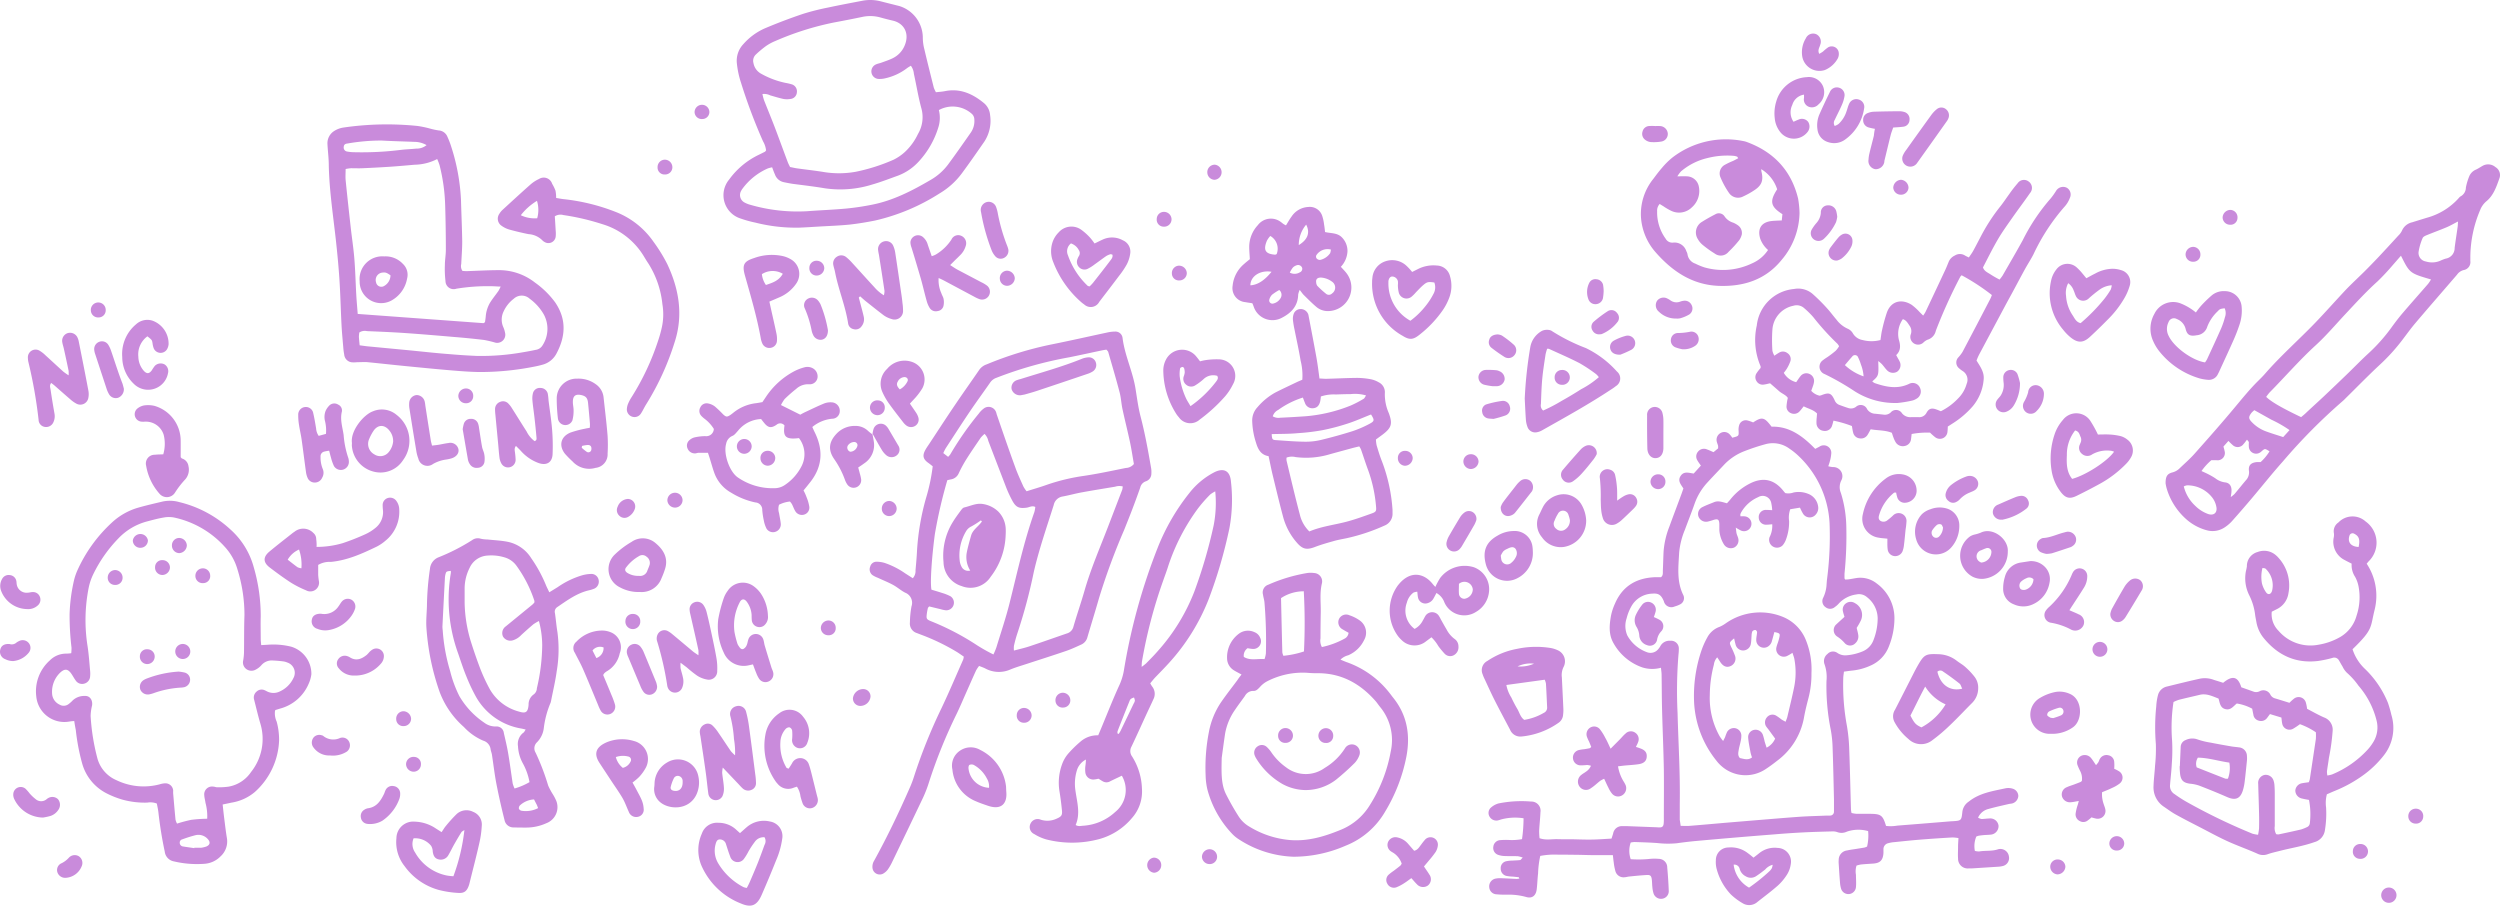 <svg xmlns="http://www.w3.org/2000/svg" width="537.4" height="194.685"><g fill="#c98bdb"><path d="M326.504 188.571l-1.247-.13a9.224 9.224 0 01-1.474-.162 1.585 1.585 0 01-1.189-1.591 1.487 1.487 0 011.2-1.559 6.626 6.626 0 011.3-.136c.552-.039 1.1-.039 1.643-.11.156 0 .286-.247.591-.539a6.023 6.023 0 00-1.058-.292c-.935-.032-1.877 0-2.806-.039a4.676 4.676 0 01-1.442-.26 1.552 1.552 0 01-1.02-1.708 1.585 1.585 0 011.37-1.442 16.669 16.669 0 011.806-.052 12.028 12.028 0 002.994-.169 32.172 32.172 0 00.331-4.488 11.794 11.794 0 00-4.546.182c-.377.084-.734.253-1.11.305a1.688 1.688 0 01-1.663-.857 1.545 1.545 0 01.214-1.838 4.169 4.169 0 011.676-.968 24.749 24.749 0 017.06-.416 1.97 1.97 0 012 2.312c-.059 1.39-.208 2.63-.279 3.949a15.162 15.162 0 00.085 1.617c1.351.481 2.6.169 3.9.208s2.637 0 3.955.039 2.533.071 3.8.039 2.514-.13 3.819-.2c.136-.435.266-.792.357-1.15a1.9 1.9 0 011.9-1.533h.987l6.267.24c.273 0 .552.052.825.039.565 0 .8-.227.87-.779a9.825 9.825 0 00.039-1.156c0-3.52.045-7.047 0-10.567-.078-4.287-.273-8.573-.383-12.866-.065-2.475-.058-4.949-.1-7.424 0-.474-.078-.942-.136-1.533a7 7 0 01-4.027-.078 11.359 11.359 0 01-6.255-5.352c-1-1.845-.8-3.845-.448-5.806a11.866 11.866 0 01.825-2.5c1.617-3.812 4.618-5.579 8.671-5.728h1.253c.5-.429.364-.955.39-1.435.058-1.37.091-2.741.156-4.118a18.225 18.225 0 011.227-5.28c.864-2.377 1.767-4.741 2.65-7.144.13-.357.253-.721.383-1.1-.539-.838-1.3-1.643-.591-2.7s1.741-.649 2.8-.5l1.546-1.708c-.279-.416-.546-.753-.753-1.13a1.572 1.572 0 01.123-1.851 1.63 1.63 0 011.948-.5c.461.162.9.377 1.4.591l.981-.812a2.6 2.6 0 000-.559c-.078-.318-.234-.649-.292-.942a1.65 1.65 0 01.844-1.812 1.565 1.565 0 011.844.208 4.434 4.434 0 01.65.812c1.435-.364 1.416-.364 1.364-1.507a3.132 3.132 0 01.162-1.3 1.474 1.474 0 011.754-.9 7.592 7.592 0 011.208.422c1.948-1.3 2.449-1.091 3.962.909 3.9-.11 6.741 2.072 9.385 4.774.325-.169.6-.318.877-.455a1.623 1.623 0 012.559 1.572 7.8 7.8 0 01-.305 1.6c-.071.305-.188.6-.325 1.02a5.53 5.53 0 001.013.175 1.948 1.948 0 011.773 2.9 3.2 3.2 0 00-.078 2.656 25.624 25.624 0 011.163 6.975 81.416 81.416 0 01-.383 10.392v.987c0 .045.045.091.143.26a4.829 4.829 0 00.838-.052c.494-.065.981-.169 1.468-.247a5.657 5.657 0 014.5 1.169 9.223 9.223 0 013.786 7.359 16.238 16.238 0 01-1.182 6.118 7.34 7.34 0 01-4.007 4.176 12.466 12.466 0 01-3.8 1.039c-.6.058-1.189.149-1.864.24-.058.507-.136.929-.149 1.351a48.439 48.439 0 00.792 10.34 35.952 35.952 0 01.493 5.079c.162 4.287.247 8.58.37 12.866a6.306 6.306 0 00.123.747 6.6 6.6 0 001.072.182h2.806c2.462 0 2.838.3 3.54 2.6a8.123 8.123 0 002.41-.065q5.845-.455 11.691-.942h.162c1.89-.117 1.948-.136 2.137-1.948a3.053 3.053 0 011.364-2.26c2.358-1.89 5.2-2.273 7.969-2.884a3.163 3.163 0 011.455.084 1.676 1.676 0 011.247 1.572 1.78 1.78 0 01-1.24 1.591c-.26.084-.546.078-.812.143-1.442.338-2.89.65-4.319 1.052a3.279 3.279 0 00-2.28 1.883 2.473 2.473 0 00.747.286c.552 0 1.1-.1 1.65-.11a1.786 1.786 0 012 1.533 1.843 1.843 0 01-1.8 1.948c-.435.052-.877.046-1.3.084s-.766.078-1.143.136a3.458 3.458 0 00-.533.182 5.371 5.371 0 00-.312 3.079 3.135 3.135 0 00.955.123c1.351-.234 2.728 0 4.079-.481a1.86 1.86 0 012.293 1.591 1.76 1.76 0 01-1.455 2.052 4.293 4.293 0 01-.812.117l-5.767.37h-.649a2.072 2.072 0 01-2.254-2.111c-.065-.877 0-1.76 0-2.637 0-.546.052-1.085.084-1.773a8.756 8.756 0 00-1.3-.136 299.7 299.7 0 00-6.91.468c-1.864.149-3.722.351-5.586.539a6.655 6.655 0 00-1.3.227 1.3 1.3 0 00-1.026 1.3v.825c-.11 1.552-.721 2.163-2.254 2.26-.877.059-1.754.11-2.6.195a6.572 6.572 0 00-.935.234 4.144 4.144 0 00-.123 1.987c0 .883.085 1.767 0 2.637a1.637 1.637 0 01-3.182.39 5.993 5.993 0 01-.253-1.448c-.11-1.3-.188-2.637-.273-3.949a5 5 0 010-.825 2.039 2.039 0 011.806-2.046c.695-.162 1.409-.24 2.117-.357.539-.091 1.085-.169 1.624-.266a3.653 3.653 0 00.552-.214 10.2 10.2 0 00.227-3.325 7.683 7.683 0 00-4.546.11 2.676 2.676 0 01-2.072.117 2.7 2.7 0 00-.961-.162c-2.143.058-4.286.11-6.43.221s-4.17.253-6.255.429q-8.3.649-16.6 1.4c-1.429.13-2.845.3-4.261.5a19.826 19.826 0 01-4.118-.039c-1.643-.123-3.293-.169-4.943-.227a5.366 5.366 0 00-.851.11 5.5 5.5 0 000 3.579 23.1 23.1 0 004.137-.065 10.476 10.476 0 011.948 0 1.825 1.825 0 011.767 1.851q.227 2.468.325 4.943a1.643 1.643 0 01-1.39 1.773 1.682 1.682 0 01-1.9-1.221 6.13 6.13 0 01-.234-1.3c-.065-.546-.052-1.1-.123-1.643-.1-.76-.318-.981-1.072-.935-1.3.071-2.52.2-3.78.325-.325.032-.65.143-.974.156a1.812 1.812 0 01-2.007-1.357 11.56 11.56 0 01-.338-1.773c-.078-.533-.13-1.072-.195-1.624h-4.033c-1.3 0-2.533-.059-3.8-.071s-2.643-.039-3.962-.032a16.492 16.492 0 00-3.812.273 20.317 20.317 0 00-.468 3.767c-.136 1.143-.156 2.306-.3 3.449-.175 1.364-1.026 2.007-2.306 1.6a13.972 13.972 0 00-4.233-.482 21.424 21.424 0 01-2.143-.084 1.623 1.623 0 01-1.513-1.487 1.7 1.7 0 011.3-1.877 5.2 5.2 0 011.461-.084c1.046.032 2.091.1 3.13.143a3.381 3.381 0 00.649-.1c-.174-.036-.174-.153-.167-.263zm34.786-11.041c.649 0 1.3.039 1.851 0 2.52-.2 5.04-.429 7.56-.649l5.923-.494c3.4-.273 6.794-.572 10.19-.812 1.948-.136 3.955-.175 5.93-.26h.649a.825.825 0 00.838-.844v-2.637c-.084-3.683-.162-7.372-.292-11.041a24.883 24.883 0 00-.4-3.929 47.069 47.069 0 01-.916-10.5 8.283 8.283 0 00-.422-3.572 1.948 1.948 0 01.649-2.228 1.6 1.6 0 012.117-.208 2.975 2.975 0 001.871.513 11.313 11.313 0 003.549-.846 4.183 4.183 0 002.338-2.429 12.992 12.992 0 00.9-4.663 5.846 5.846 0 00-2.273-4.546 2.6 2.6 0 00-2.312-.6 6.267 6.267 0 00-3.741 1.916 4.366 4.366 0 01-.857.766 1.552 1.552 0 01-1.987.078 1.572 1.572 0 01-.552-2.033 7.548 7.548 0 00.714-2.526c.039-.546.071-1.1.143-1.643a71.581 71.581 0 00.526-11.853 21.38 21.38 0 00-6.787-14.587 14.242 14.242 0 00-1.806-1.435 6 6 0 00-5.2-.981 44.532 44.532 0 00-4.546 1.507 11.833 11.833 0 00-4.352 2.923c-1.215 1.3-2.429 2.552-3.618 3.851a13.161 13.161 0 00-2.7 4.494c-.649 1.864-1.39 3.709-2.072 5.566a16.824 16.824 0 00-1.254 4.942c-.149 3.059-.571 6.144.864 9.093a1.5 1.5 0 01-.741 2.091 5.513 5.513 0 01-1.078.409 1.659 1.659 0 01-2.338-1.13c-.565-1.331-1.124-1.741-2.481-1.624a5.326 5.326 0 00-4.546 2.819 10.152 10.152 0 00-.961 2.449 5.161 5.161 0 00.136 3.715 7.858 7.858 0 004.17 3.585 2.124 2.124 0 002.52-.689 3.7 3.7 0 00.461-.682 2.209 2.209 0 012.1-1.065 1.656 1.656 0 011.825 1.689 10.023 10.023 0 01-.078 1.3 97.193 97.193 0 00-.195 12.528c.169 6.495.585 12.99.474 19.484v3.468c.052.37.136.831.195 1.325zm-154.121-36.39c-.455-.305-.935-.649-1.435-.968a46.114 46.114 0 00-7.709-3.728l-.929-.357a2.137 2.137 0 01-1.5-2.3 20.943 20.943 0 01.338-3.442 2.332 2.332 0 00-1.358-2.942c-.922-.474-1.715-1.2-2.63-1.689-1.059-.572-2.182-1.013-3.247-1.513a5.723 5.723 0 01-1.163-.585 1.546 1.546 0 01-.481-1.8 1.39 1.39 0 011.3-1.065 6.106 6.106 0 011.78.247 17.424 17.424 0 014.4 2.221l1.682 1.078a2.3 2.3 0 00.584-1.721c.13-1.422.26-2.851.325-4.28a53.2 53.2 0 011.922-11.2 40.213 40.213 0 001.448-6.865c-.253-.188-.533-.429-.838-.649-1.24-.844-1.448-1.617-.714-2.923.24-.435.533-.838.805-1.247 1.818-2.754 3.611-5.527 5.462-8.255 1.754-2.6 3.572-5.15 5.345-7.735a3.248 3.248 0 011.546-1.1 75.99 75.99 0 0114.172-4.332c3.936-.792 7.846-1.682 11.769-2.52a7.713 7.713 0 011.63-.195 1.539 1.539 0 011.63 1.351c.468 3.8 2.221 7.255 2.806 11.041.312 1.948.565 3.929 1.065 5.845.948 3.624 1.611 7.294 2.247 10.976a4.963 4.963 0 01.078 1.3 1.727 1.727 0 01-1.149 1.663 1.851 1.851 0 00-1.254 1.383c-.546 1.552-1.111 3.1-1.7 4.644s-1.163 2.968-1.754 4.449a141.2 141.2 0 00-5.365 14.535c-.812 2.851-1.7 5.683-2.533 8.534a2.351 2.351 0 01-1.344 1.572c-1.046.474-2.1.974-3.182 1.344-2.858.981-5.741 1.89-8.612 2.832-1.15.377-2.319.714-3.429 1.176a6.118 6.118 0 01-5.41-.24c-.39-.195-.805-.331-1.3-.533a7.045 7.045 0 00-.649.968c-.714 1.552-1.39 3.111-2.085 4.67s-1.351 3.131-2.091 4.663a109.449 109.449 0 00-5.936 14.665 26.314 26.314 0 01-1.3 3.377 2457.2 2457.2 0 01-6.566 13.678 11.12 11.12 0 01-.974 1.715 3.249 3.249 0 01-1.1.955 1.565 1.565 0 01-2.215-1.247 2.467 2.467 0 01.351-1.572c2.845-5.157 5.378-10.463 7.735-15.847a22.537 22.537 0 00.864-2.319 114.717 114.717 0 015.91-14.678c1.624-3.423 3.1-6.923 4.637-10.392a2.809 2.809 0 00.121-.643zm-3.364-42.937a3.759 3.759 0 00.455-.507 67.379 67.379 0 016.138-8.787 4.9 4.9 0 011.02-1.052 1.7 1.7 0 012.708.773c.065.149.084.318.136.468 1.3 3.793 2.6 7.586 3.981 11.359.5 1.4 1.13 2.747 1.734 4.1a6.573 6.573 0 00.7 1.046c1.507-.481 2.981-.9 4.423-1.416a42.725 42.725 0 018-1.909c2.988-.448 5.943-1.085 8.9-1.682a2.338 2.338 0 001.741-.851c-.26-1.487-.5-3.111-.838-4.709-.507-2.364-1.1-4.709-1.611-7.073-.266-1.234-.312-2.52-.65-3.741-.747-2.864-1.6-5.709-2.416-8.56-.059-.188-.253-.331-.39-.507-.37.058-.695.11-1.013.175-2.312.487-4.618 1-6.937 1.468a83.759 83.759 0 00-15.685 4.41 2.7 2.7 0 00-1.3.948c-1.474 2.124-3 4.2-4.449 6.345-1.754 2.6-3.449 5.235-5.163 7.859a11.033 11.033 0 00-.52 1.039zm9.742 42.476a13.7 13.7 0 00.65-1.565c.961-3.156 2.026-6.287 2.825-9.482 1.643-6.553 3.065-13.165 5.326-19.556a7.282 7.282 0 00.2-1.1c-.708-.344-1.26.071-1.832.149-1.63.234-2.345-.071-3.111-1.507a26.645 26.645 0 01-1.26-2.689q-1.948-5.066-3.9-10.158a3.027 3.027 0 00-.805-1.5 6.8 6.8 0 00-.812.805c-1.052 1.546-2.117 3.079-3.111 4.663a28.184 28.184 0 00-1.65 3.046 2.2 2.2 0 01-1.624 1.26c-.26.045-.513.11-.805.175a103.336 103.336 0 00-2.682 11.606c-.649 4.91-1.052 10.392-.727 11.931.714.221 1.5.442 2.273.7a9.74 9.74 0 011.825.727 1.643 1.643 0 01-.987 3.007 6.174 6.174 0 01-1.124-.234l-2.487-.6c-.143.188-.253.26-.273.357-.084.37-.162.747-.214 1.13-.149 1.163-.123 1.3 1.007 1.741a55.5 55.5 0 019.9 5.2 37.783 37.783 0 003.364 1.884zm27.817-36.111a2.969 2.969 0 00-1.656.052c-2.384.4-4.774.779-7.144 1.215-1.4.253-2.78.649-4.176.9a2.312 2.312 0 00-1.877 1.819c-1.507 4.767-3.15 9.489-4.28 14.366a113.606 113.606 0 01-3.481 13.048 28.139 28.139 0 00-.792 2.858 4.778 4.778 0 000 1.02c1.189-.325 2.26-.552 3.3-.9 2.708-.9 5.4-1.858 8.1-2.786a1.994 1.994 0 001.39-1.461c.747-2.6 1.637-5.131 2.377-7.716 1.364-4.767 3.351-9.294 5.118-13.912l3.007-7.839a4.2 4.2 0 00.091-.669zm183.51-27.058c.851 1.351 1.7 2.539 1.533 4.079a10.21 10.21 0 01-2.325 5.715 19.312 19.312 0 01-4.378 3.741l-1.007.649a11.144 11.144 0 01-.071 1.143 1.637 1.637 0 01-2.6 1.176A11.35 11.35 0 01414.883 93a18.306 18.306 0 00-3.955.292c-.045.39-.084.753-.136 1.124a1.65 1.65 0 01-1.312 1.442 1.8 1.8 0 01-2-.812 5.85 5.85 0 01-.481-1.046c-.117-.3-.208-.617-.331-.968-1.474-.591-3.02-.474-4.546-.753-.26.474-.448.864-.682 1.215a1.65 1.65 0 01-1.721.734 1.6 1.6 0 01-1.37-1.26c-.117-.416-.162-.851-.266-1.39a24.186 24.186 0 00-3.962-1.156c-.1.37-.162.688-.273.987a1.611 1.611 0 01-1.9 1.2 1.682 1.682 0 01-1.474-1.546 9.385 9.385 0 01.065-1.474c0-.214.039-.435.058-.695-.792-.825-1.883-1.026-2.871-1.552-.344.422-.591.779-.89 1.085a1.585 1.585 0 01-1.819.4 1.507 1.507 0 01-.981-1.572 11.23 11.23 0 01.273-1.715c-.4-.65-1.254-.909-1.864-1.448s-1.234-1.085-1.948-1.7c-.409.084-.877.221-1.351.279a1.52 1.52 0 01-1.552-.727 1.552 1.552 0 010-1.721 10.372 10.372 0 01.857-1.111 1.305 1.305 0 000-.4 14.2 14.2 0 01-.812-8.748 8.836 8.836 0 017.982-7.839 4.76 4.76 0 014.02 1.059 38.276 38.276 0 013.247 3.247c.65.721 1.24 1.546 1.89 2.293a6.107 6.107 0 002.429 1.948 2.352 2.352 0 011.078.968 3.02 3.02 0 002.1 1.455 7.54 7.54 0 003.839 0c.11-.7.175-1.409.338-2.1a35.684 35.684 0 011.039-3.806c.916-2.552 3.247-2.994 5.352-1.65a12.3 12.3 0 011.7 1.552l.754.747a8.229 8.229 0 00.487-.76q2.156-4.546 4.28-9.093c.253-.546.474-1.111.7-1.669a2.6 2.6 0 011.338-1.39 2.026 2.026 0 012.182 0c.227.143.481.24.831.422.325-.487.65-.916.909-1.383.533-.961 1.033-1.948 1.546-2.916a39.939 39.939 0 014.28-6.644c.689-.857 1.3-1.8 1.948-2.682a27.844 27.844 0 011.819-2.345 1.632 1.632 0 012.351-.357 1.676 1.676 0 01.286 2.487c-1.182 1.721-2.448 3.384-3.65 5.092-1.1 1.578-2.234 3.137-3.208 4.787-1.169 1.987-2.189 4.066-3.247 6.1.286.851 1.072 1.111 1.689 1.539a21.252 21.252 0 001.877 1.072 9.766 9.766 0 00.649-.857c1.448-2.526 2.929-5.04 4.326-7.592a42.2 42.2 0 016.04-9.021 15.981 15.981 0 001.143-1.611 1.766 1.766 0 012.312-.649 1.682 1.682 0 01.65 2.163 5.77 5.77 0 01-1.085 1.825 43.332 43.332 0 00-6.748 10.314c-.552 1.078-1.221 2.091-1.806 3.15-.9 1.637-1.766 3.286-2.656 4.93-.468.87-.948 1.734-1.416 2.6q-2.877 5.384-5.748 10.768a11.369 11.369 0 00-.612 1.392zm-22.414 4.475a2.323 2.323 0 00.532.37c2.436.831 4.865 1.351 7.365.169a1.682 1.682 0 012.357.838 1.779 1.779 0 01-.818 2.39 2.768 2.768 0 01-.909.37 25.01 25.01 0 01-3.085.5 16.181 16.181 0 01-9.242-2.527 55.292 55.292 0 00-6.436-3.683 1.693 1.693 0 01-.4-2.962 10.652 10.652 0 01.935-.649 21.005 21.005 0 001.838-1.4 5.1 5.1 0 00.734-.981 3.825 3.825 0 00-.351-.52 54.558 54.558 0 01-5.2-5.735 18.929 18.929 0 00-1.981-1.948 2.4 2.4 0 00-2.312-.487 5.611 5.611 0 00-4.488 5.085 32.014 32.014 0 000 4.6 3.7 3.7 0 00.429 1.052 12.245 12.245 0 011.072-.7 1.559 1.559 0 011.715.13 1.526 1.526 0 01.649 1.741 8.45 8.45 0 01-.773 1.624 8.283 8.283 0 01-.65.883 4.288 4.288 0 002.669 2.007c.3-.416.578-.877.929-1.3a1.591 1.591 0 011.948-.455 1.611 1.611 0 01.942 1.76 4.685 4.685 0 01-.26.948c-.1.305-.214.6-.325.909a3.487 3.487 0 001.805 1.046c.182-.052.292-.071.39-.11 1.637-.649 2.117-.481 2.838 1.091a1.735 1.735 0 001.007 1c.649.234 1.24.455 1.864.65a1.819 1.819 0 001.7-.227 1.5 1.5 0 012.4.474 2.13 2.13 0 001.76 1c.6.065 1.2.123 1.8.195a1.838 1.838 0 001.507-.455 1.5 1.5 0 012.436.156 2.273 2.273 0 002.02.831h1.487a1.74 1.74 0 001.76-.922c.546-.994 1.176-1.091 2.234-.688.3.11.591.24.857.344a13.257 13.257 0 003.734-2.78 7.046 7.046 0 001.806-3.1 2.208 2.208 0 00-.838-2.754 5.507 5.507 0 01-.792-.6 1.591 1.591 0 01-.143-2.351 8.26 8.26 0 00.883-1.156q3.007-5.689 5.969-11.4a8.818 8.818 0 00.344-.838 45.768 45.768 0 00-6.495-4.248 1.588 1.588 0 00-.312.351 109.942 109.942 0 00-5.235 11.561 2.569 2.569 0 01-1.8 1.948 3.01 3.01 0 00-.929.65 1.669 1.669 0 01-2.689-1.734 1.987 1.987 0 00-.2-1.883c-.4-.572-.721-1.234-1.474-1.455a5.45 5.45 0 00-.87 4.377c.383 1.234.468 2.371-.565 3.345l.422.779a5.2 5.2 0 01.383.727 1.741 1.741 0 01-.591 2.059 1.767 1.767 0 01-2.13-.253c-.429-.422-.766-.935-1.169-1.383a7.357 7.357 0 00-.773-.649c.112 3.139.112 3.139-1.284 4.373zm-5.884-3.5a11.113 11.113 0 004.02 2.416 8.5 8.5 0 00-.572-2.539 9.76 9.76 0 00-.591-1.513.721.721 0 00-1.3-.182c-.506.559-.994 1.15-1.559 1.819zm81.314 68.293c2.189-1.812 3.247-1.137 3.9.961l2.6.922a1.611 1.611 0 001.3-.052 1.689 1.689 0 012.384.779 1.63 1.63 0 001.026.753c1 .292 1.987.611 3.039.935a9.471 9.471 0 01.974-.89 1.617 1.617 0 012.546.805 8.75 8.75 0 01.273 1.377c1.2.617 2.377 1.3 3.637 1.851a2.8 2.8 0 011.851 2.968 45.389 45.389 0 01-.792 5.709c-.124.981-.305 1.948-.429 2.936a4.591 4.591 0 00.091.87 6.536 6.536 0 001.026-.234 21.435 21.435 0 007.651-5.345 10.228 10.228 0 001.266-1.721 5.968 5.968 0 00.649-4.455 18.075 18.075 0 00-3.9-7.547 15.912 15.912 0 00-2.52-2.812 4.716 4.716 0 01-.929-1.344c-.266-.416-.493-.857-.76-1.3a1.137 1.137 0 00-1.409-.513 23.539 23.539 0 01-3.059.649c-4.923.6-8.813-1.3-11.833-5.092a7.413 7.413 0 01-1.442-3.3 81.234 81.234 0 01-.24-1.3 12.826 12.826 0 00-1.266-4.377 8.1 8.1 0 01-.728-5.3 7.563 7.563 0 00.195-.974 3.115 3.115 0 012.293-3.072 3.838 3.838 0 014.007.747 2.97 2.97 0 01.357.344 8.816 8.816 0 012.273 7.794 4.5 4.5 0 01-2.552 3.423l-1.033.52a5.02 5.02 0 001.455 4.1 9.029 9.029 0 008.631 2.988 13.767 13.767 0 004.631-1.65 7.638 7.638 0 003.514-4.585 12.461 12.461 0 00.416-6.339 7.183 7.183 0 00-.721-1.994 4.6 4.6 0 01-.753-2.851c-.513-.266-1.007-.5-1.474-.766a4.39 4.39 0 01-2.384-4.813 2.884 2.884 0 00.045-.968 2.261 2.261 0 01.968-2.3 4.19 4.19 0 015.845-.221 5.592 5.592 0 01.7 8.528c-.149.156-.279.325-.468.552a12.424 12.424 0 011.728 9.82c-.994 3.936-.247 4.2-4.767 8.567a10.04 10.04 0 002.78 4.332 21.167 21.167 0 014.839 7.216 25.64 25.64 0 01.727 2.552 9.527 9.527 0 01-1.741 8.865 21.689 21.689 0 01-4.286 4.092 28.534 28.534 0 01-6.2 3.416c-.559.234-1.1.474-1.637.708a7.3 7.3 0 00-.169 2.838 22.029 22.029 0 01-.26 4.936 3.078 3.078 0 01-2.267 2.513c-2.455.87-5.014 1.254-7.508 1.9-.851.221-1.715.4-2.54.7a2.761 2.761 0 01-2.208-.13c-2.1-.935-4.287-1.7-6.384-2.656-1.9-.864-3.735-1.87-5.592-2.832s-3.721-1.9-5.546-2.916c-.864-.474-1.663-1.072-2.481-1.63a4.975 4.975 0 01-2.306-4.494c.045-1.481.247-2.955.331-4.436a34.242 34.242 0 00.169-4.6 43.524 43.524 0 01.084-8.073 12 12 0 01.37-2.429 2.539 2.539 0 011.909-1.851c2.351-.572 4.7-1.163 7.053-1.682a5.43 5.43 0 013.092.26c.641.201 1.277.39 1.959.618zm18.413 21.368a3.994 3.994 0 00.214-.649q.653-4.316 1.3-8.645a10.683 10.683 0 000-1.442 15.326 15.326 0 00-3.423-1.741 15.123 15.123 0 01-1.4.942 1.585 1.585 0 01-2.416-1.1c-.084-.37-.1-.753-.169-1.266l-2.455-.747c-.279.364-.48.649-.649.87a1.6 1.6 0 01-1.78.539 1.52 1.52 0 01-1.143-1.3c-.091-.422-.169-.844-.253-1.267a10.392 10.392 0 00-3.306-1.117c-.74.585-1.3 1.481-2.41 1.221-1.208-.279-1.234-1.4-1.52-2.28-1.351-.52-2.6-1.15-4.033-.805s-3 .695-4.494 1.072a8.349 8.349 0 00-1.15.474 36.383 36.383 0 00-.3 8.333 39.041 39.041 0 01-.065 4.936c-.071 1.533-.266 3.065-.383 4.6a2.039 2.039 0 001 1.948 28.1 28.1 0 002.494 1.611 127.189 127.189 0 0014.243 6.884 8.444 8.444 0 001.188.227 12.37 12.37 0 00.214-1.37q.039-1.572 0-3.137c-.045-2.143-.13-4.28-.182-6.423a1.741 1.741 0 011.435-1.948 1.767 1.767 0 011.884 1.3 3.793 3.793 0 01.175.968c.045.6.065 1.215.065 1.819v6.93a2.667 2.667 0 00.305 1.728 1.792 1.792 0 00.526.052c1.617-.344 3.248-.688 4.832-1.065a8.618 8.618 0 001.228-.487 1.007 1.007 0 00.649-.877 15.927 15.927 0 00-.182-4.982c-.52-.1-.994-.169-1.461-.292a1.78 1.78 0 01-1.481-1.734 1.734 1.734 0 011.474-1.565c.448-.093.942-.138 1.429-.216zm-9.963-46.061a7.832 7.832 0 00-.117 3.306 5.911 5.911 0 00.87 1.909c.442.649 1.052.494 1.3-.266a4.9 4.9 0 00-1.39-4.787c-.124-.118-.377-.098-.662-.163zm20.667-4.507c.338-1.617.091-2.319-.948-2.851a.7.7 0 00-.968.279c-.55 1.46.175 2.486 1.915 2.572zm-41.495-13.706c0-1.481.364-2.033 1.481-2.325a3.378 3.378 0 001.546-.883c1.111-1.065 2.286-2.078 3.306-3.247 2.923-3.286 5.845-6.592 8.651-9.969 1.591-1.9 3.143-3.825 4.91-5.566.507-.5 1.02-1.007 1.487-1.546 3.364-3.864 7.216-7.248 10.768-10.931 2.247-2.338 4.4-4.774 6.625-7.144 1.254-1.3 2.6-2.546 3.9-3.825a149.38 149.38 0 002.994-3.072 436.18 436.18 0 004.365-4.722 3.582 3.582 0 00.773-1.039 3.111 3.111 0 012.208-1.819c1.046-.331 2.1-.649 3.143-.974a14.184 14.184 0 006.917-4.287 1.262 1.262 0 01.37-.325 2.153 2.153 0 001.111-1.877 12.44 12.44 0 01.695-2.358 2.67 2.67 0 011.461-1.5c.494-.221.948-.539 1.422-.805a2.4 2.4 0 012.773.26 1.994 1.994 0 01.844 2.455c-.649 1.8-1.26 3.663-2.838 4.936a4.657 4.657 0 00-1.3 1.864 26.121 26.121 0 00-2.1 10.106v.825a1.728 1.728 0 01-1.429 1.948 2.468 2.468 0 00-1.435 1c-2.981 3.462-5.982 6.9-8.943 10.392-.89 1.046-1.7 2.163-2.52 3.247a41.121 41.121 0 01-4.936 5.534c-2.6 2.4-5.033 4.917-7.547 7.385a8.131 8.131 0 01-.591.572 121.6 121.6 0 00-12.879 12.99c-2.319 2.6-4.462 5.306-6.7 7.95q-2.072 2.455-4.215 4.858a8.052 8.052 0 01-1.487 1.3 4.683 4.683 0 01-3.9.727 10.873 10.873 0 01-4.592-2.494 14.224 14.224 0 01-3.994-6.164 8.957 8.957 0 01-.344-1.477zm50.6-48.9c-.649.727-1.13 1.3-1.637 1.87a49.438 49.438 0 01-3.371 3.618c-2.455 2.208-4.676 4.637-6.93 7.047-2.1 2.247-4.1 4.611-6.358 6.683-3.5 3.2-6.592 6.774-9.911 10.138a9.342 9.342 0 00-.766.987c1.137 1.091 3.364 2.371 7.508 4.352.26-.221.558-.455.838-.708 1.3-1.234 2.669-2.462 3.988-3.7q2.455-2.319 4.884-4.663c1.585-1.526 3.111-3.111 4.728-4.6a36.86 36.86 0 004.929-5.521c.805-1.117 1.637-2.215 2.526-3.247 1.78-2.091 3.611-4.137 5.41-6.215a8.145 8.145 0 00.617-.942c-4.571-1.338-4.571-1.338-6.454-5.098zm-42.865 46.288c.649.3 1.091.494 1.526.721a15.583 15.583 0 011.422.825 4.261 4.261 0 002.065.883c1.065.091 1.526.909 1.409 2.033 0 .292-.078.591-.143 1.124a6.114 6.114 0 00.805-.649c.818-.968 1.591-1.948 2.416-2.923a2.462 2.462 0 00.688-2.072c-.149-1.215.455-1.76 1.741-1.877h.773a10.728 10.728 0 001.909-2.306c-.955-.591-.955-.6-1.468-.221a6.2 6.2 0 01-.5.429 1.565 1.565 0 01-2.474-1.137 7.087 7.087 0 010-.981c0-.175-.208-.331-.4-.6-.3.383-.507.695-.76.961a1.546 1.546 0 01-2.332.188 12.2 12.2 0 01-.9-.877l-1.072 1.208c.1.39.195.65.234.916a1.561 1.561 0 01-1.708 2.026h-1.136a12.481 12.481 0 00-2.111 2.332zm55.134-53.653c-.994.507-1.7.929-2.448 1.241-1.409.6-2.858 1.117-4.274 1.7-.338.136-.786.338-.9.649a11.956 11.956 0 00-.838 2.812 1.858 1.858 0 001.546 2.2 4.508 4.508 0 003.059-.143 9.25 9.25 0 011.215-.474 2.283 2.283 0 001.909-2.319c.195-1.52.442-3.033.65-4.546.039-.279.039-.546.072-1.117zm-58.953 56.959a8.444 8.444 0 002.468 4.17 7.56 7.56 0 002.754 1.754c1.176.4 2-.227 1.793-1.455a4.684 4.684 0 00-.8-1.948 6.794 6.794 0 00-5.527-2.76 2.427 2.427 0 00-.7.24zm22.732-12.113a25.851 25.851 0 00-3.9-2.234l-3.669-2.052a6.519 6.519 0 00-.578.533c-.714.916-.7 1.3.117 2.117a8.035 8.035 0 002.871 1.877c1.221.455 2.481.825 3.793 1.26zM15.963 154.997a8.3 8.3 0 00-1.02.1 6.064 6.064 0 01-7.144-5.378 8.9 8.9 0 012.9-7.748 4.942 4.942 0 013.566-1.468 8.534 8.534 0 001.052-.091 11.055 11.055 0 00.058-1.176 58.65 58.65 0 01-.416-7.242 37.226 37.226 0 01.935-7.183 12.332 12.332 0 01.734-2.182A31.505 31.505 0 0124 112.38a14.029 14.029 0 015.521-3.2c1.793-.52 3.618-.935 5.436-1.37a7.391 7.391 0 013.592.123 24.681 24.681 0 0110.944 5.845 16.75 16.75 0 015.053 8.151 37.423 37.423 0 011.5 10.58c-.046 1.6 0 3.2 0 4.787 0 .429.058.851.1 1.377l1.37-.078a15.912 15.912 0 015.079.416 6.1 6.1 0 014.339 5.923 7.143 7.143 0 01-.585 2.052 9.255 9.255 0 01-6.137 5.332l-.935.286c-.045 0-.078.078-.156.143a4.287 4.287 0 00.351 2.371 14.647 14.647 0 01.52 4.079 15.648 15.648 0 01-5.2 11.041 10.281 10.281 0 01-5.047 2.3c-.584.13-1.169.247-1.884.4.117 1.039.214 2.007.338 2.975.182 1.416.338 2.838.578 4.248a4.312 4.312 0 01-1.344 3.9 5.345 5.345 0 01-3.52 1.624 21.615 21.615 0 01-6.553-.526 2.409 2.409 0 01-1.948-2.111c-.6-2.8-1.046-5.618-1.364-8.443-.071-.65-.227-1.3-.338-1.877a3.9 3.9 0 00-2.046-.2 18.09 18.09 0 01-5.384-.65 19.318 19.318 0 01-3.364-1.338 10.3 10.3 0 01-5.274-6.495 44.9 44.9 0 01-1.351-7.144 29.318 29.318 0 01-.328-1.904zm28.577 21a10.936 10.936 0 00-.37-3.423c-.065-.546-.24-1.085-.26-1.63a1.676 1.676 0 011.949-1.851c.273 0 .539.143.812.136a14.623 14.623 0 002.448-.13 7.352 7.352 0 004.839-3.137 11.387 11.387 0 002.007-10.424c-.5-1.689-.89-3.4-1.331-5.1a1.662 1.662 0 01.546-1.793 1.559 1.559 0 011.7-.279c.2.078.39.195.591.292a3.053 3.053 0 002.708-.039 5.943 5.943 0 002.884-2.838 2.332 2.332 0 00-1.3-3.364 3.418 3.418 0 00-.948-.253 26.273 26.273 0 00-2.137-.182 2.942 2.942 0 00-2.5 1.02 4.052 4.052 0 01-1.156.909 1.864 1.864 0 01-2.033-.058 1.78 1.78 0 01-.708-1.9 12.486 12.486 0 00.169-1.63c.039-2.7 0-5.4.1-8.092a33.052 33.052 0 00-1.526-9.9 11.988 11.988 0 00-2.637-4.709 20.426 20.426 0 00-10.944-6.371 5.989 5.989 0 00-2.28 0c-1.188.2-2.358.52-3.533.831a13.087 13.087 0 00-6.17 3.644 29.5 29.5 0 00-5.391 7.664 12.5 12.5 0 00-.974 2.793 35.779 35.779 0 00-.26 12.8c.26 1.734.377 3.494.539 5.241a5.753 5.753 0 010 1.156 1.689 1.689 0 01-1.254 1.572 1.656 1.656 0 01-1.877-.714c-.325-.442-.578-.935-.89-1.39-.753-1.091-1.448-1.169-2.429-.247a5.7 5.7 0 00-1.728 4.481 2.76 2.76 0 001.572 2.364 1.728 1.728 0 002.014-.123 6.937 6.937 0 00.857-.773 3.624 3.624 0 012.6-.948c1.065-.071 1.728.89 1.552 2.052a10.462 10.462 0 00-.312 2.26 45.885 45.885 0 001.416 8.943 7.144 7.144 0 004.137 4.852 13.405 13.405 0 009.313.883 4.455 4.455 0 011.124-.208 1.669 1.669 0 011.76 1.6 4.335 4.335 0 000 .649c.162 1.858.318 3.715.5 5.573a3.8 3.8 0 00.325.838 30.92 30.92 0 013.053-.812 30.084 30.084 0 013.429-.234zm-2.773 6.319v-.084h1.156a2.662 2.662 0 00.325 0 5.656 5.656 0 001.111-.266c.792-.344.9-.922.344-1.559a2.682 2.682 0 00-2.689-.87 27.856 27.856 0 00-2.825.89.7.7 0 00-.552.721.792.792 0 00.688.805c.8.136 1.617.24 2.429.364zM99.395 58.227a8.761 8.761 0 00.89.058c2.306-.071 4.611-.208 6.917-.214a12.5 12.5 0 017.794 2.669 18.991 18.991 0 014.339 4.254c2.481 3.637 2.26 7.326.266 11.041a4.754 4.754 0 01-3.039 2.377c-.578.162-1.169.3-1.76.409a59.6 59.6 0 01-11.807 1.15c-2.033-.032-4.066-.195-6.092-.364-3.247-.273-6.456-.591-9.684-.909-2.741-.266-5.469-.578-8.2-.844-.649-.065-1.3 0-1.981 0-.383 0-.773.065-1.15.039a1.845 1.845 0 01-1.9-1.7 12.549 12.549 0 01-.195-1.474c-.136-1.643-.3-3.286-.383-4.93-.169-3.247-.234-6.495-.448-9.742-.188-2.9-.474-5.806-.792-8.7-.591-5.241-1.377-10.47-1.494-15.756 0-1.539-.208-3.072-.286-4.611a3.111 3.111 0 011.435-2.812 5.093 5.093 0 011.981-.747 64.594 64.594 0 0115.951-.344 22.588 22.588 0 012.786.591 15.047 15.047 0 001.754.37 2.163 2.163 0 011.89 1.383 18.434 18.434 0 01.825 2.156 43.515 43.515 0 012.085 11.489c.078 2.968.221 5.936.26 8.9 0 1.591-.136 3.189-.208 4.78a1.812 1.812 0 00.253 1.481zm-22.5 9.255l26.979 1.981a.273.273 0 00.156-.045 1.777 1.777 0 00.227-.182c.045-.331.117-.753.156-1.182a6.872 6.872 0 01.916-2.968c.546-.883 1.215-1.689 1.812-2.539a8.955 8.955 0 00.481-.948c-.714 0-1.26-.065-1.8-.071a41.565 41.565 0 00-7.722.533 1.756 1.756 0 01-2.338-1.643 21.736 21.736 0 01-.13-3.442c0-1.1.214-2.2.208-3.293q0-4.7-.143-9.4a39.478 39.478 0 00-1.214-8.794 11.485 11.485 0 00-.507-1.3 10.978 10.978 0 01-4.858 1.221c-1.611.143-3.4.305-5.092.422q-3.053.2-6.086.331c-.825.039-1.65 0-2.474 0a8.731 8.731 0 00-1.169.169c0 .851-.065 1.617 0 2.371.338 3.384.714 6.774 1.091 10.158.247 2.234.6 4.468.779 6.709.214 2.6.273 5.267.422 7.9.08 1.323.197 2.628.306 4.012zm.416 6.748c.65.078 1.117.156 1.6.208l8.534.812c3.059.292 6.118.649 9.184.877q2.962.26 5.923.383a51.086 51.086 0 009.853-.786 56.542 56.542 0 002.754-.52 2.033 2.033 0 001.468-.968 6.513 6.513 0 00.292-6.6 10.749 10.749 0 00-3.052-3.416 2.514 2.514 0 00-3.429 0 7.1 7.1 0 00-2.156 2.676 3.975 3.975 0 00-.123 3.351 5.474 5.474 0 01.4 1.247 1.747 1.747 0 01-2.286 2.1 22.808 22.808 0 00-2.241-.52q-3.273-.39-6.56-.649c-3.449-.3-6.9-.591-10.353-.831-2.741-.188-5.488-.3-8.235-.416a2.13 2.13 0 00-1.643.292 7.527 7.527 0 00-.091.916c.026.558.097 1.104.162 1.844zm14.384-43.035a5.267 5.267 0 00-2.6-.7c-2.358-.1-4.722-.143-7.073-.286a42.564 42.564 0 00-7.378.649c-.422.045-.721.234-.753.708a.864.864 0 00.65.994 8.629 8.629 0 001.637.162 67.695 67.695 0 0010.19-.526c1.033-.11 2.078-.143 3.117-.253a3.312 3.312 0 002.21-.748zM201.181 19.83c.649-.078 1.331-.11 1.948-.24 3.247-.649 5.936.559 8.365 2.559a3.721 3.721 0 011.338 2.6 8.177 8.177 0 01-1.228 5.676c-1.6 2.306-3.2 4.618-4.865 6.865a16.237 16.237 0 01-4.761 4.28 43.845 43.845 0 01-13.912 5.845c-1.78.357-3.572.649-5.371.857-2.241.227-4.494.3-6.748.435-1.37.078-2.741.175-4.118.227a35.521 35.521 0 01-9.469-1.085 23.927 23.927 0 01-3.176-.883 5.252 5.252 0 01-2.462-8.352 16.886 16.886 0 016.4-5.345c.442-.214.883-.435 1.3-.649.091-.045.143-.156.253-.286a4.892 4.892 0 00-.649-1.948 116.721 116.721 0 01-4.754-12.652 19.653 19.653 0 01-.864-4.014 5.2 5.2 0 011.39-4.241 13.249 13.249 0 014.624-3.39q4.02-1.7 8.17-3.1a51.367 51.367 0 015.423-1.37c2.416-.52 4.852-.974 7.281-1.442a8.982 8.982 0 013.9.078c1.383.357 2.773.7 4.157 1.052a7.154 7.154 0 015.014 6.644 9.855 9.855 0 00.325 2.6c.65 2.78 1.351 5.553 2.046 8.326a8.8 8.8 0 00.448.955zm-5.378-5.7c-.305.188-.585.338-.831.526a12.022 12.022 0 01-4.6 2.156 5.312 5.312 0 01-1.461.162 1.63 1.63 0 01-.591-3.137c.344-.162.734-.221 1.1-.351.818-.305 1.663-.572 2.449-.955a5.261 5.261 0 002.507-2.539c1.26-2.715 0-4.995-2.442-5.553a58.082 58.082 0 01-2.715-.695 8.151 8.151 0 00-3.9-.1 264.42 264.42 0 01-5.982 1.176 62.2 62.2 0 00-12.723 4.014 10.351 10.351 0 00-2.02 1.111 22.607 22.607 0 00-2.143 1.8 1.844 1.844 0 00-.487 1.812 3.247 3.247 0 001.689 2.312 18.335 18.335 0 005.2 1.948 10.834 10.834 0 011.442.344 1.578 1.578 0 011 1.715 1.526 1.526 0 01-1.4 1.4 4.32 4.32 0 01-1.474 0c-.961-.208-1.909-.507-2.858-.779a3 3 0 00-1.669-.286 10.941 10.941 0 00.331 1.3c.864 2.2 1.773 4.377 2.6 6.586s1.682 4.546 2.526 6.794c.136.351.318.682.481 1.013.546.1 1.026.227 1.52.292 1.793.247 3.6.448 5.391.727a20.407 20.407 0 007.216 0 39.691 39.691 0 008.144-2.6 10.431 10.431 0 002.429-1.669 12.555 12.555 0 002.793-3.851 7.086 7.086 0 00.773-5.371c-.688-2.488-1.091-5.046-1.65-7.566a3.364 3.364 0 00-.643-1.728zm-29.824 21.835a7.142 7.142 0 00-.929.24 13.522 13.522 0 00-5.469 4.39 2.532 2.532 0 00-.26.422 1.806 1.806 0 00.76 2.533 5.54 5.54 0 001.228.481 36.521 36.521 0 0012.23 1.37c2.8-.214 5.6-.312 8.391-.572a55.064 55.064 0 005.54-.831c4.546-.9 8.593-2.994 12.548-5.306a12.339 12.339 0 003.715-3.247c1.708-2.293 3.338-4.644 4.975-6.982a4.345 4.345 0 00.734-2.812 1.643 1.643 0 00-.52-1.163 6.177 6.177 0 00-7.105-.825 6.8 6.8 0 01-.156 3.858 18.889 18.889 0 01-4.183 7.216 11.535 11.535 0 01-4.468 3.027c-1.806.649-3.611 1.357-5.456 1.883a22.9 22.9 0 01-10.268.825c-2.273-.383-4.546-.649-6.858-.948-.65-.1-1.3-.227-1.948-.364a2.552 2.552 0 01-1.9-1.663c-.208-.455-.37-.916-.6-1.533zm-47.899 91.353c.714-.442 1.267-.773 1.812-1.117a18.36 18.36 0 015.332-2.559 7.859 7.859 0 011.78-.266 1.585 1.585 0 011.682 1.3 1.663 1.663 0 01-1.169 1.948 5.487 5.487 0 01-.786.24c-2.656.585-4.78 2.169-6.962 3.65a1.182 1.182 0 00-.474 1.3c.2 1.357.305 2.734.533 4.085a27.865 27.865 0 01-.156 8.378c-.279 2.065-.766 4.1-1.169 6.151a4.22 4.22 0 01-.156.649 19.922 19.922 0 00-1.442 5.371 5.2 5.2 0 01-1.455 3.092 1.786 1.786 0 00-.312 2.26 50.344 50.344 0 012.7 7.073 14.145 14.145 0 001.007 1.877 9.962 9.962 0 01.753 1.455 3.689 3.689 0 01-2.143 4.748 10.509 10.509 0 01-4.319.942c-.877 0-1.76 0-2.637-.032a1.948 1.948 0 01-2.046-1.585 144.898 144.898 0 01-1.734-7.716c-.409-2.1-.649-4.235-.974-6.352-.058-.377-.227-.74-.279-1.117a2.221 2.221 0 00-1.6-1.883 12.255 12.255 0 01-4.15-2.936 18.834 18.834 0 01-5.2-7.5 52.053 52.053 0 01-2.864-14.009c-.078-1.474.078-2.962.123-4.449a59.768 59.768 0 01.65-8.047 2.929 2.929 0 011.864-2.481 42.767 42.767 0 007.183-3.67 2.04 2.04 0 011.877-.312 7.076 7.076 0 001.455.162c1.468.162 2.962.214 4.4.513a7.794 7.794 0 014.995 3.52 29.646 29.646 0 013.156 5.774c.16.407.394.842.725 1.543zm-2.221 6.17a9.5 9.5 0 00-1.221.721 85.754 85.754 0 00-2.6 2.306 4.046 4.046 0 01-1.786 1.124 1.838 1.838 0 01-2.13-.812 1.767 1.767 0 01.6-2.182l5.735-4.689a4.06 4.06 0 00.409-.435 1.26 1.26 0 000-.39 27.214 27.214 0 00-3.9-7.592 4.767 4.767 0 00-2.539-1.734 9.7 9.7 0 00-3.585-.383 4.494 4.494 0 00-3.9 2.663 9.858 9.858 0 00-1.065 4.287v3.131a30.068 30.068 0 001.448 8.748c.6 1.877 1.247 3.754 1.948 5.586a37.827 37.827 0 002.02 4.319 10.248 10.248 0 006.241 4.8c1.5.474 1.948.143 2.091-1.448a2.6 2.6 0 011.13-2.254 1.689 1.689 0 00.649-1.3 41.592 41.592 0 001.15-9.288 20.665 20.665 0 00-.708-5.176zm-2.871 23.329c-.416-.1-.649-.156-.831-.195a13.789 13.789 0 01-9.827-6.813 38.817 38.817 0 01-2.1-4.462c-.649-1.572-1.169-3.2-1.721-4.806a34.1 34.1 0 01-1.6-17.354 2.8 2.8 0 000-.468c-.792.071-.968.13-1.078.481a4.12 4.12 0 00-.188.968q-.279 5.261-.539 10.528a6.967 6.967 0 00.065.818 39.122 39.122 0 001.591 8.736 25.628 25.628 0 001.987 5.391 17.582 17.582 0 005.371 5.722 3.981 3.981 0 002.455.805 1.559 1.559 0 011.734 1.416c.331 1.442.682 2.884.929 4.345.37 2.163.649 4.345.974 6.495a6.668 6.668 0 00.4 1.072 14.263 14.263 0 003.215-1.37 13.262 13.262 0 00-1.461-4.085 8.372 8.372 0 01-1.013-3.618 3.041 3.041 0 011.143-2.916c.188-.091.253-.318.506-.688zm1.812 15.029a4.82 4.82 0 00-3.053 1.3.825.825 0 00-.2.708.8.8 0 00.591.429 5.74 5.74 0 003.533-.572c-.11-.279-.195-.526-.305-.76a31.455 31.455 0 01-.566-1.102zm121.271-13.782l.747-1.773c1.2-2.89 2.351-5.806 3.637-8.658a12.949 12.949 0 001.117-3.4 128.286 128.286 0 017.287-26.5 45.935 45.935 0 016.845-11.8 16.276 16.276 0 015.144-4.319c1.948-1.059 3.566-.682 3.76 1.948a33.65 33.65 0 01-.338 10.015 102.55 102.55 0 01-4.494 15.328 44.523 44.523 0 01-8.521 13.639c-.961 1.052-1.948 2.059-2.955 3.1-.37.4-.7.825-1.046 1.241a6.663 6.663 0 00.383.649 2.533 2.533 0 01.292 2.793c-.474 1.052-.974 2.091-1.461 3.137-1.078 2.345-2.137 4.7-3.247 7.034a1.948 1.948 0 00.149 2.137 13.742 13.742 0 012.1 6.859 8.586 8.586 0 01-2.189 6.4 14 14 0 01-6.988 4.475 22.452 22.452 0 01-11.418.065 10.009 10.009 0 01-2.539-1.137 1.652 1.652 0 01-.825-2.234 1.689 1.689 0 012.221-.857 4.644 4.644 0 003.371-.214c1.059-.455 1.3-.74 1.162-1.89a61.42 61.42 0 00-.533-4.085 11.554 11.554 0 01.552-5.683 7.336 7.336 0 011.3-2.286 24.736 24.736 0 012.7-2.65 5.5 5.5 0 013.787-1.334zm25.141-52.432a6.488 6.488 0 00-1.046.649 29.5 29.5 0 00-2.6 2.949 43.983 43.983 0 00-6.423 12.386c-.338 1.1-.753 2.176-1.124 3.247a105.062 105.062 0 00-4.546 17.348 10.993 10.993 0 00-.058 1.137 10.449 10.449 0 00.929-.721c.883-.9 1.786-1.8 2.6-2.747a41.835 41.835 0 007.794-12.723 106.282 106.282 0 004.15-14.217 25.33 25.33 0 00.344-7.307zm-27.8 57.648a3.9 3.9 0 00-1.948 2.4 9.8 9.8 0 00-.292 4.235c.338 2.481 1.117 4.962.052 7.424.6.383 1.143.175 1.682.156a11.169 11.169 0 006.826-2.955 6.051 6.051 0 001.416-7.794c-.825.4-1.663.779-2.481 1.189a1.552 1.552 0 01-1.565.045c-.338-.182-.649-.4-.961-.585-.3.052-.565.13-.838.149a1.714 1.714 0 01-2-1.507 6.256 6.256 0 010-1.3 12.172 12.172 0 00.13-1.455zm6.774-5.637l.286.13a6.979 6.979 0 00.4-.65q1.422-2.942 2.832-5.9a1.762 1.762 0 00.253-.6 2.47 2.47 0 00-.188-.688 2.642 2.642 0 00-.688.305 1.426 1.426 0 00-.318.559q-1.3 3.2-2.533 6.384a1.625 1.625 0 00-.019.455zm26.689-12.645c-.65-.37-1.163-.611-1.617-.9a3.033 3.033 0 01-1.487-2.6 6.3 6.3 0 012.559-5.287 3.247 3.247 0 013.293-.338 2.157 2.157 0 011.266 1.234 1.65 1.65 0 01-1.578 2.39 8.218 8.218 0 01-1.124-.162 1.948 1.948 0 00-.818 1.871c1.37.864 2.91.344 4.455.474a6.274 6.274 0 00.292-1.208 99.545 99.545 0 00-.312-11.041c-.058-.539-.24-1.072-.312-1.617a1.747 1.747 0 011.156-2.13 34.648 34.648 0 018.346-2.507 5.144 5.144 0 011.481 0 1.806 1.806 0 011.689 2.2c-.507 2.078-.221 4.157-.253 6.235a328.02 328.02 0 00-.058 5.612 2.825 2.825 0 00.3 1.864 17.647 17.647 0 004.865-1.8 1.572 1.572 0 00.87-1.266c-.383-.214-.812-.442-1.214-.7a1.728 1.728 0 01-.851-2.241 1.7 1.7 0 012.234-.831 8.371 8.371 0 012.2 1.1 3.208 3.208 0 01.961 4.261 6.741 6.741 0 01-3.4 3.247 3.651 3.651 0 00-1.669.935c.533.221.968.416 1.409.572a20.172 20.172 0 019.216 6.7c.208.26.4.533.6.786 3.13 3.812 3.839 8.2 2.923 12.892a36.1 36.1 0 01-4.5 11.639 17.063 17.063 0 01-8.56 7.417 28.016 28.016 0 01-11.223 2.364 22.9 22.9 0 01-11.645-3.7 7.749 7.749 0 01-1.643-1.37 22 22 0 01-5.2-9.443 14.811 14.811 0 01-.364-2.936 39.983 39.983 0 01.7-9.352 16.985 16.985 0 012.6-6.384c1.117-1.63 2.345-3.182 3.527-4.774.249-.395.516-.732.886-1.206zm-4.254 17.932c-.078 3.338-.117 5.683.922 7.794a53.972 53.972 0 002.689 4.728 6.741 6.741 0 002.364 2.26 19.978 19.978 0 008.7 2.864c3.9.312 7.508-.786 11.041-2.254a13.048 13.048 0 006.151-5.3 32.2 32.2 0 004.462-11.463 11.206 11.206 0 00-2.3-9.612c-.351-.429-.649-.9-1.007-1.3-3.247-3.67-7.2-5.891-12.217-5.936a22.447 22.447 0 01-2.474-.091 16.652 16.652 0 00-8.6 1.851 5.382 5.382 0 00-1.526 1.221c-.4.409-.786.857-1.357.825a2.026 2.026 0 00-1.87 1.1c-.7.987-1.442 1.948-2.111 2.955a12.688 12.688 0 00-2.143 5.137c-.312 2.085-.578 4.15-.727 5.215zm13.256-21.959a20.312 20.312 0 004.423-.935 124.433 124.433 0 00-.039-12.931 8.807 8.807 0 00-4.891 1.468c.091 3.9.175 7.794.279 11.658a2.99 2.99 0 00.227.74zm-3.182-42.918c-1.656-.266-2.273-1.481-2.689-2.851a16.629 16.629 0 01-.832-4.689 4.164 4.164 0 011.15-3 13.752 13.752 0 013.8-3.124c1.52-.773 3.065-1.494 4.6-2.228.39-.188.792-.344 1.221-.533a13.074 13.074 0 00-.364-4.1c-.364-2.228-.864-4.423-1.3-6.638a19.344 19.344 0 01-.351-2.111 3.176 3.176 0 01.162-1.3 1.578 1.578 0 011.539-1.046 1.734 1.734 0 011.611 1.2 2.579 2.579 0 01.065.325c.565 2.968 1.143 5.936 1.676 8.911.26 1.455.442 2.923.65 4.5.539 0 1.02.071 1.5.058 2.2-.058 4.4-.175 6.6-.195a16.608 16.608 0 012.942.292 5.447 5.447 0 011.682.649 2.358 2.358 0 011.331 2.306 9.866 9.866 0 00.851 4.326c.844 2.306.6 3.156-1.383 4.65l-1.383 1.013a6.89 6.89 0 00.156 1.3c.351 1.156.695 2.319 1.15 3.436a35.942 35.942 0 012.26 10.431v.649a2.728 2.728 0 01-1.773 2.715 41.084 41.084 0 01-8.119 2.7c-.968.2-1.948.364-2.9.65-1.3.364-2.643.753-3.9 1.234-1.7.649-2.6.513-3.812-.864a13.834 13.834 0 01-3.02-5.618c-.838-3.137-1.585-6.293-2.351-9.443-.258-1.131-.477-2.261-.769-3.605zm8.761 16.185c2.6-1.085 5.274-1.39 7.865-2.059 1.909-.494 3.767-1.176 5.625-1.838.844-.305.929-.533.857-1.37a30.159 30.159 0 00-1.689-7.859c-.558-1.487-1.032-3.007-1.559-4.507a4.154 4.154 0 00-.37-.649c-.5.123-.974.227-1.435.351-1.591.435-3.176.864-4.761 1.3a17.685 17.685 0 01-7.482.649 3.306 3.306 0 00-1.949.11 2.472 2.472 0 000 .649c.935 3.9 1.845 7.794 2.871 11.658a7.345 7.345 0 002.028 3.567zm-7.865-24.745a2.4 2.4 0 001.617.3c1.812-.078 3.618-.188 5.423-.312a33.005 33.005 0 009.742-2.319 23.346 23.346 0 002.767-1.442c.188-.11.286-.39.507-.714a8.342 8.342 0 00-3.371-.279c-1.065-.013-2.085.039-3.13.071a8.75 8.75 0 00-3.215.429 8.564 8.564 0 01-.136 1.026c-.227.968-.714 1.429-1.513 1.5a1.669 1.669 0 01-1.78-1.169c-.149-.338-.266-.688-.435-1.124a18.671 18.671 0 00-5.319 2.669 2.24 2.24 0 00-1.156 1.364zm-.227 3.825c.078 1.156.13 1.253 1.059 1.3 2.02.143 4.046.305 6.073.331a14.016 14.016 0 003.416-.37 102.223 102.223 0 006.813-1.89 23.1 23.1 0 003.618-1.559c1.15-.6 1.143-.818.377-2.033-1.669.65-3.312 1.4-5.021 1.948a45.948 45.948 0 01-5.4 1.422 45.317 45.317 0 01-5.384.649c-1.842.176-3.7.143-5.551.202zm113.464-47.516a16 16 0 01-3.8 10.008c-3.475 4.326-8.209 5.845-13.639 5.637-5.67-.24-9.95-3.156-13.535-7.261a12.692 12.692 0 01-3.1-7.326 12.041 12.041 0 012.669-8.443c.591-.792 1.182-1.591 1.838-2.332a16.072 16.072 0 012.215-2.2 18.838 18.838 0 0115.243-3.566 4.239 4.239 0 01.65.162c5.845 2.117 9.677 6.105 11.152 12.21a20.419 20.419 0 01.307 3.111zm-8.235-9.443a4.757 4.757 0 00.045.507c.461 1.845.1 2.936-1.442 3.968a16.947 16.947 0 01-2.436 1.37 2.357 2.357 0 01-3.1-.74 17.81 17.81 0 01-1.812-3.312 2.1 2.1 0 01.922-2.721 15.983 15.983 0 011.78-.844c.364-.175.721-.377 1.1-.572-.143-.195-.188-.331-.266-.351a3.082 3.082 0 00-.8-.175 17.224 17.224 0 00-5.56.487 13.483 13.483 0 00-5.689 2.877 7.4 7.4 0 00-.773 1.052c.851 0 1.455-.045 2.046 0a2.682 2.682 0 012.533 2.013 4.683 4.683 0 01-1.455 4.65 3.9 3.9 0 01-4.436.753 12.487 12.487 0 01-1.7-.994c-.266-.156-.532-.325-.786-.481a2.1 2.1 0 00-.546 1.591 9.647 9.647 0 001.832 5.878 1.624 1.624 0 001.643.831 2.673 2.673 0 012.806 1.858 2.221 2.221 0 01.24.611 2.468 2.468 0 001.682 2.052 14.067 14.067 0 001.948.805 14.49 14.49 0 0010.288-.877 7.794 7.794 0 003.4-2.858 5.846 5.846 0 01-1.682-2.442c-.649-2.182.273-3.566 2.533-3.793.65-.065 1.3-.078 2.1-.117.052-.5.1-.961.143-1.344-2.6-1.656-2.793-2.78-1.13-5.352a7.878 7.878 0 00-3.436-4.332z"/><path d="M276.436 48.446c.442-.714.786-1.344 1.208-1.909a4.585 4.585 0 013.592-2.046 2.8 2.8 0 012.975 1.877 9.394 9.394 0 01.416 1.916c.1.526.143 1.065.208 1.6 1.3.292 2.552.156 3.52 1.046a4.156 4.156 0 011.3 3.1 5.236 5.236 0 01-1.429 3.325c.442.487.864.9 1.221 1.37a5.066 5.066 0 01-4.215 8.144 3.805 3.805 0 01-2.26-.89c-.961-.812-1.844-1.715-2.747-2.6-.26-.266-.468-.591-.838-1.065a4.449 4.449 0 00-.331.994c-.046 2.449-1.461 3.949-3.481 4.988a4.25 4.25 0 01-6.073-2.358 6.512 6.512 0 00-.305-.753c-.468-.071-1-.143-1.526-.24a3.022 3.022 0 01-2.708-3.5 6.963 6.963 0 012.468-4.7c.4-.37.838-.7 1.234-1.033-.045-.981-.149-1.9-.13-2.825a6.871 6.871 0 011.844-4.481 3.52 3.52 0 015-.649c.182.123.338.279.526.4a3.873 3.873 0 00.531.289zm7.521 11.217c-.779 0-1.124.351-1.033 1.026a1.43 1.43 0 00.247.76 20.682 20.682 0 001.948 1.76.948.948 0 001.221-.13 1.526 1.526 0 000-2.526 4.482 4.482 0 00-2.384-.89zm-9.528-5.04a3.156 3.156 0 00-1.364-3.9 5.194 5.194 0 00-.728 1.013c-.851 2.065-.312 2.864 1.793 3.014a2.974 2.974 0 00.299-.127zm-1.1 3.8c-2.442-.422-4.546.968-4.546 2.91 1.539-.091 3.014-1.013 4.546-2.91zm5.845-5.735c1.948-1.176 2.487-2.676 1.6-4.4a6.808 6.808 0 00-1.591 4.4zm-4.189 9.658a10.616 10.616 0 00-1.559 1.02 2.385 2.385 0 00-.591 1.117.688.688 0 00.805.779 2.429 2.429 0 001.663-1.228 1.344 1.344 0 00-.305-1.689zm11.1-8.7a2.86 2.86 0 00-3.052 1.111.649.649 0 00.071.883.935.935 0 00.708.227 3.578 3.578 0 002.117-1.442 2.81 2.81 0 00.156-.779zm-8.844 4.945a2.156 2.156 0 002.163-.045.825.825 0 00.52-.922.929.929 0 00-1.013-.649 2.079 2.079 0 00-.968.507 5.287 5.287 0 00-.695 1.137zm-109.365 28.48l4.157 2.072a12.482 12.482 0 011.247-.649c1.3-.611 2.6-1.241 3.9-1.773a3.857 3.857 0 011.611-.234 1.819 1.819 0 011.728 1.858 1.643 1.643 0 01-1.663 1.669 7.843 7.843 0 00-4.241 1.773c.175.39.318.734.481 1.059 1.832 3.663 1.78 7.2-.74 10.554-.266.351-.546.688-.818 1.033l-.812.994a10.221 10.221 0 01.649 1.442 8.858 8.858 0 01.591 2.033 1.559 1.559 0 01-1.2 1.741 1.65 1.65 0 01-1.832-.8c-.279-.468-.455-1-.708-1.487a4.057 4.057 0 00-.416-.546 6.54 6.54 0 00-2.345.688 2.89 2.89 0 000 1.8c.117.76.3 1.513.37 2.273a1.669 1.669 0 01-1.052 1.708 1.63 1.63 0 01-2.013-.65 6.331 6.331 0 01-.572-1.7 16.768 16.768 0 01-.344-2.28 1.565 1.565 0 00-1.474-1.643 16.133 16.133 0 01-5.2-2.091 7.949 7.949 0 01-3.65-4.312c-.37-1.033-.649-2.091-.981-3.143-.11-.364-.234-.721-.37-1.13h-1.987c-.273 0-.539.143-.805.136a1.676 1.676 0 01-1.572-1.02 1.526 1.526 0 01.37-1.812 2.6 2.6 0 011.13-.617 11.269 11.269 0 012.286-.266 1.624 1.624 0 001.845-1.552 7.976 7.976 0 00-1.948-2.143 5.939 5.939 0 01-.734-.65 1.552 1.552 0 01-.221-1.838 1.487 1.487 0 011.65-.844 3.461 3.461 0 011.474.649 24.522 24.522 0 011.786 1.708c.649.585.838.591 1.578.1.227-.156.442-.325.649-.494a9.456 9.456 0 014.806-2.013c.442-.052.87-.143 1.4-.234.24-.357.52-.753.786-1.163a16.64 16.64 0 016.06-5.475 10.673 10.673 0 012.15-.831 2.377 2.377 0 011.916.24 1.994 1.994 0 01.942 1.948 1.682 1.682 0 01-1.747 1.448 3.767 3.767 0 00-2.864 1.007 31.533 31.533 0 00-2.474 2.176 8.647 8.647 0 00-.779 1.281zm-4.235 3.007a6.7 6.7 0 00-5.014 2.533c-.37.39-.714.9-1.176 1.085a2.273 2.273 0 00-1.364 1.721c-.617 2.13.714 6.014 2.559 7.242a13.146 13.146 0 007.794 2.286 3.969 3.969 0 002.325-.727 10.638 10.638 0 003.631-4.2 5.644 5.644 0 00-.65-5.845c-2.981.383-3.442-.4-3.111-2.721a1.182 1.182 0 00-1.715-.143c-1.169.792-1.818.65-2.682-.435-.221-.26-.416-.52-.624-.792zm-44.379-43.581c.065 1.007.13 2.039.188 3.072a6.333 6.333 0 010 1.3 1.572 1.572 0 01-2.371 1.163 1.948 1.948 0 01-.526-.4 4.572 4.572 0 00-2.936-1.3 61.271 61.271 0 01-4.163-.994 5.43 5.43 0 01-1.617-.792 1.825 1.825 0 01-.487-2.6 3.722 3.722 0 01.611-.773c2.026-1.858 4.046-3.722 6.105-5.54a7.551 7.551 0 011.792-1.156 1.894 1.894 0 012.832 1.033 8.747 8.747 0 01.714 1.468 7.456 7.456 0 01.143 1.572c.552.091 1.078.195 1.611.26a42.945 42.945 0 0111.327 2.8 17.7 17.7 0 018.014 6.391 34.054 34.054 0 012.936 4.767c2.539 5.391 3.481 11 1.578 16.809a57.488 57.488 0 01-6.092 13.308c-.416.649-.721 1.364-1.143 2a1.611 1.611 0 01-1.877.688 1.643 1.643 0 01-1.137-1.8 3.442 3.442 0 01.3-1.1 8.623 8.623 0 01.7-1.3 54.262 54.262 0 005.728-12.21 25.6 25.6 0 00.825-3.02 13.138 13.138 0 00.071-4.754 20.209 20.209 0 00-3.046-8.8c-.312-.448-.591-.922-.877-1.39a15.633 15.633 0 00-9.034-7.027 50.77 50.77 0 00-8.32-1.942 2.26 2.26 0 00-1.849.267zm-7.307-.227a6.982 6.982 0 003.52.65 6.632 6.632 0 00-.045-3.748 12.612 12.612 0 00-3.475 3.092zm215.042 112.054a2.371 2.371 0 01-2.384-1.448c-1.1-2.091-2.221-4.17-3.286-6.274-.773-1.52-1.468-3.079-2.189-4.618a8 8 0 01-.442-1.065 2.228 2.228 0 011.026-2.838 16.932 16.932 0 016.358-2.6 19.751 19.751 0 017.2-.195 6.1 6.1 0 011.565.487 2.6 2.6 0 011.26 3.6 3.9 3.9 0 00-.37 2.228c.11 2.247.227 4.494.325 6.742a7.418 7.418 0 01-.058 1.3 2.241 2.241 0 01-.922 1.689 16.536 16.536 0 01-8.086 2.994zm-3.189-11.08a7.616 7.616 0 001.072 2.7 27.24 27.24 0 001.3 2.475c.461.786.649 1.741 1.474 2.325a12.022 12.022 0 004.2-1.507 1.208 1.208 0 00.717-1.189c-.078-1.7-.149-3.4-.253-5.092a3.064 3.064 0 00-.273-.844zm2.371-4a7.109 7.109 0 003.572-.578 6.3 6.3 0 00-3.566.6zm-22.094-8.054a4.084 4.084 0 001.76-1.8c.234-.37.409-.786.65-1.13a1.734 1.734 0 012.721 0 6.038 6.038 0 01.487.851c.409.721.8 1.442 1.228 2.15a5.91 5.91 0 001.786 2.117 1.91 1.91 0 01.792 1.565 1.948 1.948 0 01-1.026 1.916 1.624 1.624 0 01-1.948-.344 17.505 17.505 0 01-1.357-1.643 8.816 8.816 0 00-1.474-1.883c-.4.3-.773.585-1.156.864a3.9 3.9 0 01-5.261-.273 6.49 6.49 0 01-.779-.851 9.248 9.248 0 010-10.918l.208-.253c2.462-2.929 5.371-2.41 7.274 0 .162.208.351.39.552.611a15.306 15.306 0 011.052-1.948 6.624 6.624 0 017.229-2.286 5.02 5.02 0 013.247 5.332 5.6 5.6 0 01-2.78 4.261 4.657 4.657 0 01-6.807-2.052 3.754 3.754 0 00-1.708-2.007c-.2.377-.383.76-.6 1.124a2.072 2.072 0 01-1.227 1.039 1.6 1.6 0 01-2.137-1.215c-.078-.364-.091-.74-.149-1.221a2.6 2.6 0 00-.831.195 3.9 3.9 0 00-1.416 2.163 4.877 4.877 0 001.67 5.636zm9.528-9.677c0 .708-.052 1.409 0 2.1a1.162 1.162 0 001.188 1.1 2.091 2.091 0 001.793-2 1.806 1.806 0 00-2.981-1.208zm14.144-39.826a90.224 90.224 0 011.208-11.145 4.957 4.957 0 012.546-3.442 2.637 2.637 0 011.429-.175 1.455 1.455 0 01.753.3 40.027 40.027 0 007.216 3.6 21.5 21.5 0 016.67 5.04 1.92 1.92 0 01-.227 3.131 9.727 9.727 0 01-1.078.76c-4.774 3.163-9.781 5.923-14.763 8.735a3.327 3.327 0 01-1.065.409 1.76 1.76 0 01-2.111-1.163 5.464 5.464 0 01-.325-1.442c-.11-1.53-.175-3.069-.253-4.608zm4.819-10.716a9.748 9.748 0 00-.344 1.215c-.26 1.741-.545 3.481-.708 5.228s-.214 3.624-.286 5.436a1.4 1.4 0 00.481 1.4 35.773 35.773 0 004.04-2.117 74.498 74.498 0 004.1-2.455 19.367 19.367 0 003.825-2.6 3.9 3.9 0 00-.578-.649 33.543 33.543 0 00-3.566-2.364c-2.143-1.111-4.371-2.059-6.566-3.072a1.349 1.349 0 00-.398-.023zm139.456-7.807a17.067 17.067 0 011.11-1.435 26.883 26.883 0 012.351-2.28 4.04 4.04 0 012.773-.864 3.611 3.611 0 013.6 3.377 9.415 9.415 0 01-.487 3.9 36.522 36.522 0 01-1.182 3.072c-1 2.26-2.046 4.5-3.072 6.742-.11.253-.234.5-.364.74a2.117 2.117 0 01-2.15 1.228 9.7 9.7 0 01-1.78-.3 17.348 17.348 0 01-8.723-5.9 9.814 9.814 0 01-1.26-2.117 6.41 6.41 0 01.253-5.845 4.468 4.468 0 015.56-2.293 12.118 12.118 0 013.364 1.981zm6.17-.9c-.987.149-1 .136-1.559.721a8.89 8.89 0 00-2.169 3.247 2.553 2.553 0 01-2.26 1.832c-1.422.26-2.078 0-2.409-1.429a3.046 3.046 0 00-1.87-2.052 1.227 1.227 0 00-1.78.649 3.247 3.247 0 00.039 3.007c1.149 2.39 5.007 5.228 7.794 5.663a4.2 4.2 0 00.429-.65c1.039-2.241 2.078-4.481 3.072-6.735a16.5 16.5 0 00.786-2.338 2.456 2.456 0 00-.072-1.918zm-52.971 81.72a4.455 4.455 0 01-1.3 3.111c-1.6 1.591-3.13 3.247-4.761 4.793a35.94 35.94 0 01-3.76 3.2 3.874 3.874 0 01-5.144-.208 12.4 12.4 0 01-3.02-3.67 2.6 2.6 0 01.117-2.663c1.357-2.637 2.7-5.287 4.046-7.93a36.87 36.87 0 01.857-1.591c1.338-2.319 1.708-2.507 4.339-2.4a6.684 6.684 0 013.975 1.377c.6.474 1.3.844 1.864 1.357a15.361 15.361 0 012.02 2.143 3.811 3.811 0 01.766 2.487zm-11.392-.4c-1.24 2.312-2.189 4.339-3.176 6.241.87 1.663 1.117 1.948 2.364 2.533a13.469 13.469 0 005.2-4.949 9.852 9.852 0 01-4.388-3.827zm7.956.448c-.234-.455-.318-.883-.578-1.091a56.891 56.891 0 00-3.553-2.6.9.9 0 00-1.2.052c.649 2.812 2.708 4.313 5.358 3.637zM94.926 178.875c.364-.526.6-.961.922-1.331a29.881 29.881 0 012.319-2.559 3.13 3.13 0 013.553-.461 2.9 2.9 0 011.838 3.033 20.961 20.961 0 01-.468 3.423c-.649 2.949-1.429 5.878-2.15 8.813-.039.156-.078.318-.13.474-.422 1.26-.987 1.767-2.293 1.676a21.431 21.431 0 01-4.228-.649 13.444 13.444 0 01-7.313-5.1 8.275 8.275 0 01-1.76-6.027 3.614 3.614 0 013.942-3.546 8.612 8.612 0 014.222 1.266c.455.299.931.598 1.546.988zm2.539 9.482a41.879 41.879 0 002.364-9.937c-.266.195-.533.292-.65.481-.526.838-1.026 1.689-1.513 2.546s-.805 1.565-1.253 2.319a1.851 1.851 0 01-2.091.974c-.9-.182-1.182-.864-1.3-1.689a2.5 2.5 0 00-.351-1.234 4.41 4.41 0 00-3.767-1.611 3.2 3.2 0 00.325 3.046 10.119 10.119 0 006.865 4.956 12.021 12.021 0 001.37.149zm61.603-9.269c.572-.5 1.013-.909 1.474-1.3a5.631 5.631 0 014.949-1.2 3.189 3.189 0 012.65 3.747 17.6 17.6 0 01-1.3 4.585 240.43 240.43 0 01-3.111 7.443c-.994 2.273-2.182 2.832-4.462 1.851a15.386 15.386 0 01-8.541-8.274 8.638 8.638 0 01.143-6.748 3.449 3.449 0 013.6-2.325 5.573 5.573 0 013.631 1.345zm5.274.89a2.306 2.306 0 00-2.1 1 19.119 19.119 0 00-1.357 2.059 11.846 11.846 0 01-.935 1.539 1.669 1.669 0 01-3-.494c-.338-.857-.6-1.747-.883-2.6a1.364 1.364 0 00-1.3-1.039c-.52 0-.766.286-.968 1.124a5.274 5.274 0 00.65 4.118 13.716 13.716 0 005.352 5 3.287 3.287 0 00.727.188 14.235 14.235 0 00.65-1.3 169.006 169.006 0 001.728-4.1c.507-1.3.974-2.559 1.435-3.851a1.617 1.617 0 00.001-1.644zm-96.291-62.415a19.873 19.873 0 005.657-.818 49.666 49.666 0 004.748-1.87 9.8 9.8 0 002.234-1.383 4.319 4.319 0 001.637-3.78 9.736 9.736 0 01-.071-1.143 1.578 1.578 0 011.24-1.552 1.643 1.643 0 011.728.695 3.2 3.2 0 01.6 1.851 8 8 0 01-2.975 6.677 9.272 9.272 0 01-1.948 1.3c-3.118 1.5-6.268 2.916-9.788 3.247a4.767 4.767 0 00-2.715.649v2.117a12.638 12.638 0 00.143 1.3 1.878 1.878 0 01-2.761 2.037 21.746 21.746 0 01-3.247-1.65c-1.565-1.013-3.072-2.124-4.546-3.247s-1.442-2.273-.084-3.416c1.552-1.3 3.169-2.546 4.761-3.806a6.979 6.979 0 01.649-.474 3.011 3.011 0 014.059.279 1.676 1.676 0 01.6 1.3 9.322 9.322 0 01.079 1.687zm-3.773.565a5.254 5.254 0 00-2.435 2.182c.74.572 1.416 1.117 2.117 1.624a2.935 2.935 0 00.831.227 9.888 9.888 0 00-.511-4.033zm386.686-24.725c.818 0 1.643-.045 2.455 0a13.332 13.332 0 012.436.344 4.039 4.039 0 011.442.753 2.89 2.89 0 01.851 3.689 6.588 6.588 0 01-1.176 1.572 23.893 23.893 0 01-5.488 4.183c-1.682.929-3.39 1.806-5.118 2.656-1.494.727-2.4.468-3.423-.89a10.113 10.113 0 01-1.948-4.657 16.238 16.238 0 01.649-7.651 8.831 8.831 0 011.793-3.124 3.614 3.614 0 015.936.24 25.927 25.927 0 011.591 2.885zm3.475 3.7a2.6 2.6 0 00-.585-.195 6.5 6.5 0 00-4.124.766 1.734 1.734 0 01-2.156-.084 1.65 1.65 0 01-.468-2.085 2.987 2.987 0 01.123-.305 1.532 1.532 0 00-.052-1.422c-.188-.494-.325-1.059-1.11-1.247a8.326 8.326 0 00-1.773 5.3c-.078 1.806-.078 3.6 1.137 5.111 2.974-.81 7.566-3.778 9.008-5.843zM303.551 58.46l1.3-.649a7.346 7.346 0 014-.734 3.007 3.007 0 012.851 2.332 7.216 7.216 0 01-.156 4.546 12.4 12.4 0 01-1.435 2.76 24.253 24.253 0 01-4.845 5.137c-1.435 1.176-2.215 1.3-3.741.344a12.756 12.756 0 01-6.579-11.58 5.055 5.055 0 01.058-.825 4.087 4.087 0 012.734-3.6 4.488 4.488 0 014.611.955 11.882 11.882 0 011.2 1.312zm-.37 10.489a17.121 17.121 0 003.429-3.384 14.454 14.454 0 001.5-2.338 2.916 2.916 0 00.214-2.5c-1.24-.182-1.546-.149-2.312.494-.585.487-1.1 1.065-1.643 1.611a7.781 7.781 0 01-.922.929 1.708 1.708 0 01-2.767-.877 7.074 7.074 0 01-.188-1.624 4.235 4.235 0 000-.812 1.3 1.3 0 00-1.156-1.007c-.455-.032-.779.331-.883.994v.325a9.135 9.135 0 004.728 8.189zm-67.903-16.606c.649-.305 1.208-.6 1.8-.864a4.748 4.748 0 014.286.175 2.637 2.637 0 011.591 2.819 7.144 7.144 0 01-.721 2.325 17.683 17.683 0 01-1.65 2.461c-1.416 1.89-2.858 3.76-4.293 5.637a2.063 2.063 0 01-3.247.533 5.456 5.456 0 01-.649-.5 21.828 21.828 0 01-5.982-8.573 6.131 6.131 0 01-.188-4.2 5.429 5.429 0 011.364-2.221 3.637 3.637 0 014.806-.572 12.717 12.717 0 011.948 1.747 13.089 13.089 0 01.935 1.228zm-5.007-.058a2.124 2.124 0 00-.7 2.6 16.46 16.46 0 004.241 6.56c.071.065.2.065.409.123a10.311 10.311 0 00.727-.76c1.221-1.552 2.442-3.1 3.631-4.676.3-.4.714-.825.539-1.4-.2-.045-.325-.11-.409-.084a3.808 3.808 0 00-.9.383c-.857.591-1.682 1.228-2.533 1.825a8.554 8.554 0 01-1.526.955 1.572 1.572 0 01-1.812-.4 1.624 1.624 0 01-.344-1.682 3.2 3.2 0 01.357-.734 1.13 1.13 0 00-.058-1.241 2.89 2.89 0 00-1.63-1.409zm218.215 7.527c.714-.383 1.3-.721 1.877-1a8.072 8.072 0 013.78-1.039 6.249 6.249 0 011.773.286 2.656 2.656 0 011.884 3.371 11.738 11.738 0 01-1.169 2.708 21.866 21.866 0 01-3.656 4.663q-1.793 1.825-3.67 3.566c-1.481 1.383-2.65 1.422-4.228.143a10.4 10.4 0 01-1.6-1.65 12.094 12.094 0 01-2.6-10.392 5.74 5.74 0 011.143-2.526 2.949 2.949 0 014.377-.461 11.39 11.39 0 011.234 1.3c.28.329.514.628.855 1.031zm-3.9 1.052a4.419 4.419 0 00-.468 2.728 8.338 8.338 0 001.494 4.3c.4.649.734 1.357 1.637 1.572a39.383 39.383 0 005.163-5.293 19.124 19.124 0 001.3-1.9 3.323 3.323 0 00.227-.948 5 5 0 00-2.6.929 28.273 28.273 0 00-2.293 1.851 1.721 1.721 0 01-2.851-.546c-.169-.344-.253-.727-.422-1.072a3.247 3.247 0 00-1.2-1.617zm-259.98 3.091c.136.52.279 1.039.416 1.565.227.851.455 1.7.649 2.552a2.416 2.416 0 01-.442 2.033 1.546 1.546 0 01-1.741.649 1.455 1.455 0 01-1.176-1.24c-.578-3.76-2.091-7.287-2.812-11.041-.091-.487-.26-.955-.357-1.442a1.682 1.682 0 01.773-1.857 1.663 1.663 0 012.007.117 10.866 10.866 0 011.3 1.26c1.6 1.741 3.176 3.507 4.78 5.241a8.605 8.605 0 001.994 1.689 3.692 3.692 0 00.136-.935c-.383-2.6-.792-5.2-1.2-7.794a8.827 8.827 0 01-.188-1.137 1.721 1.721 0 011.3-1.728 1.669 1.669 0 011.948.909 5.784 5.784 0 01.455 1.578c.448 2.936.864 5.845 1.3 8.807.1.649.182 1.3.247 1.948a11.686 11.686 0 01.123 1.643 1.825 1.825 0 01-2.481 1.8 5.553 5.553 0 01-1.637-.766c-1.3-.981-2.6-2.026-3.9-3.059-.416-.331-.805-.7-1.208-1.052zm73.359 13.717a10.429 10.429 0 011.091-.247 16.03 16.03 0 012.936-.182 3.557 3.557 0 013.052 5.358 12.24 12.24 0 01-1.7 2.6 34.628 34.628 0 01-5.456 4.995 3 3 0 01-4.494-.52 5.457 5.457 0 01-.507-.65 17.673 17.673 0 01-2.825-9.489 5 5 0 01.559-2.2 3.9 3.9 0 016.573-.649c.251.295.472.601.771.984zm-2.052 9.632a24.526 24.526 0 005.5-5.274c.234-.331.565-.7.24-1.241a2.994 2.994 0 00-2.988.76 12.424 12.424 0 01-1.7 1.266 1.624 1.624 0 01-1.994-.123 1.6 1.6 0 01-.513-1.786 3.8 3.8 0 00.208-.786 3.013 3.013 0 00-.13-.961.468.468 0 00-.357-.279c-.182.032-.481.169-.5.3a6.579 6.579 0 00-.085 1.78 15.991 15.991 0 001.384 4.722c.227.481.533.929.935 1.624zm-129.137 4.657a5.937 5.937 0 00.039-.864q-.182-2.208-.4-4.423c-.1-1.091-.455-1.513-1.422-1.741-1.3-.292-1.864.169-1.851 1.507 0 .6.169 1.2.156 1.8a7.8 7.8 0 01-.247 2.1 1.624 1.624 0 01-3.117-.338 36.114 36.114 0 01-.26-4.267 4.261 4.261 0 014.423-4.339 6.268 6.268 0 014.014 1.228 3.9 3.9 0 011.63 2.754c.3 2.78.649 5.56.87 8.346a32.014 32.014 0 010 3.786 2.91 2.91 0 01-2.6 3.065 4.832 4.832 0 01-4.955-1.4 21.356 21.356 0 01-1.617-1.637c-1.377-1.773-.9-3.683 1.169-4.546a22.76 22.76 0 013.169-.844c.304-.081.623-.116.999-.187zm-1.663 3.9l-.065.39a9.806 9.806 0 001.13.909.65.65 0 00.942-.539c.084-.617-.188-.981-.786-.968a7.353 7.353 0 00-1.22.205zm32.897 66.497a16.88 16.88 0 00-.234-3.481 26.918 26.918 0 00-.76-4.871 1.708 1.708 0 011.227-2.189 1.669 1.669 0 012.156 1.266 24.812 24.812 0 01.65 3.4c.455 3.319.877 6.638 1.3 9.963a14.006 14.006 0 01.156 1.8 1.526 1.526 0 01-1 1.559 1.734 1.734 0 01-1.851-.318c-.37-.331-.688-.714-1.033-1.072l-3.247-3.416a5.844 5.844 0 00-.136 1.143c.11 1.1.325 2.182.377 3.247a3.9 3.9 0 01-.312 1.741 1.617 1.617 0 01-3.04-.526c-.208-1.52-.344-3.053-.559-4.579-.357-2.6-.76-5.2-1.143-7.794a5.1 5.1 0 01-.136-.974 1.754 1.754 0 011.065-1.546 1.448 1.448 0 011.682.26 8.544 8.544 0 011.247 1.52c.909 1.3 1.766 2.65 2.676 3.962a7.3 7.3 0 00.916.909zm3.845-19.543l-.857.188a4.65 4.65 0 01-5.417-2.715 12.99 12.99 0 01-1.182-7.222 30.631 30.631 0 011.163-4.442 5.842 5.842 0 01.844-1.591 3.9 3.9 0 015.65-.981 6.5 6.5 0 011.572 1.656 9.093 9.093 0 011.448 4.663 2.358 2.358 0 01-.572 1.832 1.6 1.6 0 01-1.63.559 1.624 1.624 0 01-1.26-1.37 11.257 11.257 0 01-.045-1.15 5.332 5.332 0 00-1.046-2.9c-.526-.695-1.124-.649-1.52.143a10.67 10.67 0 00-1.117 6.384 20.517 20.517 0 00.6 2.4 1.95 1.95 0 00.292.585c.247.364.526.831 1.013.65a1.585 1.585 0 00.714-.812c.188-.383.214-.851.37-1.26a1.687 1.687 0 013.208.033c.143.409.175.857.3 1.3.468 1.578.955 3.15 1.442 4.722.1.312.26.611.344.922a1.7 1.7 0 01-.916 2.059 1.63 1.63 0 01-2.052-.533 6.064 6.064 0 01-.65-1.3c-.249-.586-.443-1.151-.696-1.82zM14.746 80.685a5.847 5.847 0 000-.981 309.838 309.838 0 00-1.039-4.832c-.1-.429-.253-.851-.318-1.3a1.734 1.734 0 011.111-1.948 1.76 1.76 0 012.182.994 3.357 3.357 0 01.247.786c.7 3.5 1.4 7 2.059 10.509a4.085 4.085 0 010 1.637 1.754 1.754 0 01-2.6 1.2 6.791 6.791 0 01-1.331-.961c-1.124-.961-2.234-1.948-3.351-2.929-.2-.175-.422-.325-.695-.539-.422.507-.2 1.007-.136 1.448.24 1.682.526 3.364.818 5.04a3.033 3.033 0 01-.214 1.948 1.7 1.7 0 01-1.883 1.007 1.572 1.572 0 01-1.3-1.507 100.226 100.226 0 00-2.169-12.34 4.132 4.132 0 01-.13-.974 1.656 1.656 0 012.513-1.552 6.622 6.622 0 011.3 1.02c1.266 1.143 2.507 2.306 3.773 3.449a13.8 13.8 0 001.163.825zm96.163 15.172c-.442.565-.227 1.059-.195 1.526a13.661 13.661 0 01.123 1.474 1.63 1.63 0 01-3.065.766 3.482 3.482 0 01-.4-1.241c-.13-.981-.188-1.948-.286-2.955-.195-2.078-.4-4.157-.591-6.235a9.873 9.873 0 01-.078-1.3 1.643 1.643 0 011.1-1.507 1.565 1.565 0 011.806.422 5.056 5.056 0 01.7.909c1.065 1.669 2.1 3.358 3.169 5.02a5.723 5.723 0 001.728 2.091c.5-.169.422-.539.4-.838-.117-1.37-.26-2.741-.416-4.1-.136-1.253-.338-2.507-.448-3.76a4.547 4.547 0 01.11-1.624 1.513 1.513 0 011.63-1.111 1.611 1.611 0 011.559 1.247 13.711 13.711 0 01.162 1.468c.26 2.072.591 4.144.76 6.222a43.3 43.3 0 01.11 5.274c-.078 1.786-1.247 2.513-2.955 1.948a9.352 9.352 0 01-3.9-2.663c-.334-.351-.665-.675-1.023-1.033zm266.027 88.505c.468-.364.9-.695 1.3-1.02a5.287 5.287 0 013.9-1.072 2.945 2.945 0 012.8 3.533 5.546 5.546 0 01-.766 2.143 11.384 11.384 0 01-1.987 2.4c-1.4 1.234-2.9 2.351-4.371 3.507a2.682 2.682 0 01-3.247.286 13.287 13.287 0 01-2.494-1.864 12.633 12.633 0 01-3.079-5.566 5.705 5.705 0 01-.149-1.793 2.7 2.7 0 012.715-2.741 5.885 5.885 0 014.17 1.228c.41.29.78.609 1.208.959zm-.961 6.443a39.521 39.521 0 004.4-3.54 2.669 2.669 0 00.506-.649 2.939 2.939 0 00.169-.721 3.2 3.2 0 00-1.617 1.026c-.649.5-1.3 1.007-1.987 1.448a2.052 2.052 0 01-2.182 0 2.532 2.532 0 01-1.3-1.578 1.156 1.156 0 00-1.3-.922 6.546 6.546 0 003.311 4.936zm-229.683-48.347a7.3 7.3 0 000 1.163c.136.649.357 1.266.487 1.916a3.585 3.585 0 01-.188 2.41 1.656 1.656 0 01-3.072-.221 1.358 1.358 0 01-.084-.318 66.08 66.08 0 00-2.143-9.45 1.993 1.993 0 01.078-1.591 1.6 1.6 0 012.1-.753 5.449 5.449 0 011.078.734c1.481 1.228 2.948 2.468 4.423 3.7.325.266.688.481 1.156.812a6.324 6.324 0 000-1.13c-.565-2.6-1.156-5.137-1.734-7.7a5.066 5.066 0 01-.156-.974 1.585 1.585 0 01.987-1.565 1.624 1.624 0 011.948.513 4.619 4.619 0 01.695 1.468c.37 1.435.688 2.884 1 4.332.4 1.877.812 3.754 1.137 5.644a12.532 12.532 0 01.169 2.786 1.805 1.805 0 01-2.221 1.832 5.715 5.715 0 01-2.1-.831 25.464 25.464 0 01-2.189-1.741c-.395-.309-.785-.594-1.371-1.036zm23.233 22.777c.24-.377.507-.76.74-1.169a1.948 1.948 0 013.631.318c.208.572.357 1.156.507 1.741.416 1.65.818 3.306 1.228 4.956a4.541 4.541 0 01.162.65 1.773 1.773 0 01-1.2 1.948 1.663 1.663 0 01-2.046-.948 15.611 15.611 0 01-.481-1.565 4.756 4.756 0 00-.76-2.065c-.24.078-.494.149-.734.24a2.923 2.923 0 01-3.429-.87 4.054 4.054 0 01-.513-.649 13.317 13.317 0 01-2.1-9.892 6.989 6.989 0 012.962-4.592 3.585 3.585 0 015.137.727 5.436 5.436 0 01.922 5.579 1.656 1.656 0 01-2.4 1 1.76 1.76 0 01-.87-1.812 10.337 10.337 0 000-1.793.974.974 0 00-.571-.695 1.1 1.1 0 00-.831.357 4.449 4.449 0 00-1.13 2.858 9.573 9.573 0 001.338 5.514c.087.052.204.065.438.162zm176.691-4.293c.812-.825 1.429-1.435 2.033-2.052.39-.4.734-.831 1.156-1.182a1.611 1.611 0 012.117-.195 1.65 1.65 0 01.591 2.046c-.1.312-.273.6-.454 1 .338.11.649.2.909.305 1.1.383 1.52.968 1.4 1.948-.1.812-.649 1.3-1.741 1.461s-2.078.2-3.117.3l-1.3.156a8.918 8.918 0 001.156 3.176 7.046 7.046 0 01.474.864 1.773 1.773 0 01-.7 2.169 1.682 1.682 0 01-2.26-.39 6.066 6.066 0 01-.76-1.267c-.3-.578-.558-1.176-.89-1.877a6.43 6.43 0 00-.883.468c-.649.507-1.241 1.1-1.948 1.546a1.7 1.7 0 01-2.481-.364 1.806 1.806 0 01.429-2.5c.286-.247.65-.422.935-.649a2.806 2.806 0 001.111-1.3 4.7 4.7 0 00-.812-.162 14.092 14.092 0 01-1.474.078 1.643 1.643 0 01-1.572-1.435 1.663 1.663 0 011.3-1.864 8.217 8.217 0 011.143-.175c.377-.065.753-.123 1.13-.208.091 0 .169-.13.344-.266-.143-.357-.292-.747-.455-1.137a8.954 8.954 0 01-.468-1.052 1.676 1.676 0 01.74-2 1.6 1.6 0 012.078.416 10.643 10.643 0 011.13 1.819c.373.634.671 1.336 1.139 2.323zM204.246 56.98c.65.416 1.1.734 1.572.987 1.7.9 3.4 1.786 5.1 2.689a6.862 6.862 0 011.266.753 1.689 1.689 0 01-1.7 2.871 7.184 7.184 0 01-1.039-.487l-6.54-3.494a15.796 15.796 0 00-1.137-.533 6.775 6.775 0 00.578 3.247c.123.422.4.8.481 1.221a3.746 3.746 0 010 1.448 1.442 1.442 0 01-1.234 1.176 1.559 1.559 0 01-1.738-.648 5.6 5.6 0 01-.649-1.494c-.461-1.637-.831-3.3-1.3-4.936-.649-2.215-1.3-4.416-1.987-6.625a3.249 3.249 0 01-.214-1.111 1.643 1.643 0 012.6-1.163 3.3 3.3 0 011.143 1.767c.266.773.533 1.539.831 2.416a4.25 4.25 0 00.955-.39 10.363 10.363 0 003.286-3.176 1.591 1.591 0 012.085-.818 1.741 1.741 0 01.987 2.189 4.547 4.547 0 01-1.3 2.085c-.305.312-.65.649-.942.922zm-38.859 7.858l.429 1.948c.37 1.656.76 3.312 1.1 4.981a5.584 5.584 0 01.1 1.474 1.591 1.591 0 01-1.3 1.52 1.637 1.637 0 01-1.877-.994 4.548 4.548 0 01-.312-1.1c-.825-4.546-2.13-8.969-3.384-13.405-.649-2.312-.292-3.079 1.987-3.8a11.074 11.074 0 016.164-.409 6.033 6.033 0 011.526.585 3.631 3.631 0 011.3 5.371 8.255 8.255 0 01-3.676 2.942c-.608.269-1.264.543-2.057.887zm2.89-5.982a4.267 4.267 0 00-4.5.078 4.894 4.894 0 00.864 2.325c1.4-.474 2.78-.883 3.637-2.423zM38.837 98.274c.13.136.188.247.279.286a1.981 1.981 0 011.4 1.663 3.178 3.178 0 01-.649 2.773 19.633 19.633 0 00-2.221 2.851 2.065 2.065 0 01-3.358.286 12.028 12.028 0 01-2.871-6.014 1.879 1.879 0 011.877-2.364c.585-.071 1.176-.065 1.8-.091a8.066 8.066 0 00.1-4.17 4.007 4.007 0 00-4.092-2.851 5.637 5.637 0 01-.649 0 1.6 1.6 0 01-.968-2.786 3.247 3.247 0 011.448-.7 5.975 5.975 0 012.28.091 7.794 7.794 0 015.624 7.313c.015 1.258 0 2.518 0 3.713zm29.668-4.579l1.565-.429a8.444 8.444 0 00-.19-2.683 3.6 3.6 0 01.117-2.267 4.057 4.057 0 01.838-1.189 1.526 1.526 0 011.851-.156 1.37 1.37 0 01.805 1.5c-.435 1.741.143 3.377.377 5.046a19.875 19.875 0 00.974 4.839 2.556 2.556 0 01.149.8 1.728 1.728 0 01-3.2 1.033 9.923 9.923 0 01-.65-1.845c-.143-.455-.24-.922-.383-1.461a8.448 8.448 0 00-1.065.195 1.026 1.026 0 00-.786 1.111 6.493 6.493 0 00.461 2.6 2.072 2.072 0 01-.117 1.9 1.7 1.7 0 01-1.565 1.039 1.637 1.637 0 01-1.572-1.02 4.646 4.646 0 01-.344-1.26c-.325-2.338-.61-4.683-.942-7.021-.149-1.033-.4-2.052-.552-3.085a12.344 12.344 0 01-.169-2.13 1.63 1.63 0 011.455-1.715 1.611 1.611 0 011.78 1.357c.253 1.065.422 2.156.61 3.247a3.162 3.162 0 00.552 1.591zm337.209 22.098c-.74-.084-1.3-.1-1.825-.208a4.085 4.085 0 01-3.442-5.085 12.716 12.716 0 014.865-7.6 4.6 4.6 0 013.728-.916 3.546 3.546 0 012.955 3.618 2.6 2.6 0 01-2.422 2.468 1.656 1.656 0 01-1.7-1.039 8.19 8.19 0 01-.279-1.143c-.182 0-.383-.033-.474.045a9.66 9.66 0 00-3.111 4.546c-.162.526-.351 1.1.227 1.494a1.3 1.3 0 001.533-.182 13.089 13.089 0 001.13-.955 1.689 1.689 0 012.91 1.39 15.433 15.433 0 01-.188 1.63c-.11 1.091-.2 2.182-.338 3.247a5.154 5.154 0 01-.325 1.422 1.7 1.7 0 01-1.734 1.013 1.63 1.63 0 01-1.442-1.383 8.6 8.6 0 01-.071-1.3c-.01-.279.003-.597.003-1.062zm41.145 56.384c-.74.123-1.214.24-1.7.273a1.767 1.767 0 01-1.91-1.253 1.669 1.669 0 011.065-1.994c.494-.234 1.026-.377 1.539-.572s.922-.344 1.377-.533a1.361 1.361 0 00.286-.227 3.514 3.514 0 00-.4-2.2 12.266 12.266 0 01-.533-1.2 1.63 1.63 0 01.76-1.981 1.76 1.76 0 012.1.4c.39.455.695.974 1.117 1.585a5.837 5.837 0 00.5-.617c.136-.234.188-.513.338-.74a1.624 1.624 0 011.838-.76 1.533 1.533 0 011.234 1.377 9 9 0 010 1.52 8.267 8.267 0 01.981.507 1.6 1.6 0 01.2 2.656 7.6 7.6 0 01-1.7.981c-.649.331-1.39.6-2.091.9a6.317 6.317 0 00.338 2.52c.117.37.273.727.351 1.1a1.676 1.676 0 01-2.033 2.033 8.767 8.767 0 01-.929-.253 7.253 7.253 0 01-.786.649 1.494 1.494 0 01-1.7.162 1.585 1.585 0 01-.929-1.6 10.676 10.676 0 01.357-1.6c.103-.269.187-.574.33-1.133zM75.65 95.209c-.344-2.65 2.526-6.073 4.488-6.781a4.9 4.9 0 015.111.753 7 7 0 011.383 9.742 5.767 5.767 0 01-6.495 2.41 6.19 6.19 0 01-4.507-5.657 3.9 3.9 0 00.02-.467zm8.859-.429a3.5 3.5 0 00-.76-2.169c-1.059-1.409-2.546-1.4-3.5.065a10.259 10.259 0 00-.974 1.9 2.552 2.552 0 001.2 3.1 2.319 2.319 0 003.1-.513 4.163 4.163 0 00.942-2.358zm51.458 73.43c.325.591.591 1.059.844 1.539.4.779.851 1.539 1.176 2.351a5.534 5.534 0 01.377 1.747 1.546 1.546 0 01-1.2 1.728 1.676 1.676 0 01-1.994-1.052c-.455-.994-.812-2.039-1.357-2.981-.805-1.37-1.741-2.656-2.6-3.981q-1.182-1.786-2.351-3.572c-1.221-1.877-.883-3.371 1.539-4.423a8.7 8.7 0 015.845-.286 4 4 0 012.643 5.618 9.518 9.518 0 01-1.507 2.124 12.327 12.327 0 01-1.416 1.189zm-2.085-3.15a2.442 2.442 0 001.637-1.3.734.734 0 00-.5-1.143 4.547 4.547 0 00-2.637.123 4.319 4.319 0 001.5 2.32zm-4.222-19.952c.6 1.429 1.214 2.9 1.812 4.364a16.312 16.312 0 01.682 1.851 1.7 1.7 0 01-1 2.163 1.65 1.65 0 01-2.085-.838 7.625 7.625 0 01-.481-1.046c-1.085-2.6-2.137-5.2-3.247-7.748-.526-1.2-1.176-2.351-1.767-3.527a1.759 1.759 0 01.331-2.39 7.609 7.609 0 015.274-2.39 4.812 4.812 0 011.948.305 3.471 3.471 0 012.092 4.589 5.815 5.815 0 01-2.845 3.9 2.741 2.741 0 00-.5.416 2.585 2.585 0 00-.214.351zm-1.461-3.65a2.28 2.28 0 001.546-2.28 2.039 2.039 0 00-2.377.65zm88.119 28.817c.195 2.306-.935 3.962-3.955 2.929-.883-.3-1.773-.6-2.6-.968a8.132 8.132 0 01-5.033-6.813 3.853 3.853 0 011.617-4.046 4.053 4.053 0 014.384-.162 10.022 10.022 0 015.534 7.911c.01.376.023.772.053 1.149zm-3.715-.935a3.248 3.248 0 00-.468-2 6.911 6.911 0 00-2.825-2.916 1.149 1.149 0 00-.916 0c-.149.065-.234.481-.208.721a4.631 4.631 0 004.416 4.2zm-75.058-42.086a8.332 8.332 0 01-4.286-1 4.339 4.339 0 01-1.052-7.1 18.483 18.483 0 013.546-2.663 4.186 4.186 0 015.2.286c1.637 1.37 2.747 3.156 2.013 5.495a17.333 17.333 0 01-.76 2 4.541 4.541 0 01-4.661 2.982zm-.195-3.468a1.624 1.624 0 001.819-1.156c.162-.409.344-.805.474-1.221a1.611 1.611 0 00-.649-1.734 1.338 1.338 0 00-1.663-.117 8.967 8.967 0 00-2.7 2.364c-.4.455-.286.9.24 1.234a4.345 4.345 0 002.479.629zM31.687 72.295a4.806 4.806 0 00-1.948 4.4 4.728 4.728 0 001.175 3.02c.65.7 1.176.649 1.728-.13a8.723 8.723 0 01.649-.948 1.773 1.773 0 012.124-.279 1.728 1.728 0 01.695 1.884 4.345 4.345 0 01-7.352 2.26 7.969 7.969 0 01-2.481-5.767 8.294 8.294 0 012.975-7.027 3.579 3.579 0 013.54-.773 5.27 5.27 0 013.449 5.085 2.669 2.669 0 01-.351 1.078 1.611 1.611 0 01-2.825-.175 4.488 4.488 0 01-.273-1.111c-.118-.731-.118-.731-1.105-1.517zm163.909 14.47c.494.734.9 1.3 1.3 1.909a3.753 3.753 0 01.5 1.026 1.585 1.585 0 01-.558 1.773 1.663 1.663 0 01-1.994 0 3.356 3.356 0 01-.695-.695c-1.007-1.3-2.033-2.6-2.988-3.936a14.483 14.483 0 01-1.474-2.552 4.342 4.342 0 011.013-5 4.852 4.852 0 015.2-1.539 3.988 3.988 0 012.364 5.722 13.907 13.907 0 01-1.461 1.981c-.35.389-.727.772-1.207 1.311zm-2.189-3.053a3.9 3.9 0 001.656-1.715c.266-.487-.123-.981-.7-.935a1.714 1.714 0 00-1.39.987c-.351.6-.084 1.1.435 1.637zm147.557 28.162a5.7 5.7 0 01-4.754 5.689 4.865 4.865 0 01-4.741-2.065 4.4 4.4 0 01-.558-4.936c.253-.487.461-.994.714-1.481a5.092 5.092 0 013.046-2.6 4.436 4.436 0 015.267 1.948 7.477 7.477 0 011.026 3.445zm-3.5-.1a6.971 6.971 0 00-.305-1.078 1.214 1.214 0 00-2.28-.221 8.308 8.308 0 00-.721 1.468 1.331 1.331 0 00.39 1.747 1.481 1.481 0 001.948.078 2.228 2.228 0 00.968-1.991zm50.325-91.431a3.092 3.092 0 00-2.52 2.215 3.581 3.581 0 00.266 3.618c.4-.169.734-.344 1.085-.468a1.688 1.688 0 012.065.494 1.877 1.877 0 01-.117 2.15 3.728 3.728 0 01-5.774.169 5.578 5.578 0 01-1.3-3.15 8.711 8.711 0 01.338-3.585 7.194 7.194 0 016.553-5.2 3.306 3.306 0 013.488 1.948 3.4 3.4 0 01-.968 3.9 1.888 1.888 0 01-2.1.513 1.676 1.676 0 01-1.02-1.877c.017-.182.004-.39.004-.727zm-58.284 98.305a6.06 6.06 0 01-3.345 5.65 4.7 4.7 0 01-6.69-2.741c-.87-2.981-.117-4.994 2.468-6.43a6.825 6.825 0 013.442-.981 3.845 3.845 0 014.059 3.527c.046.326.046.657.066.975zm-6.9.805c.052.383.065.546.1.7a1.291 1.291 0 002.221.773 3.377 3.377 0 00.89-1.137 1.663 1.663 0 00-.065-1.851c-.526-.572-1.208-.227-1.8.065a2.5 2.5 0 00-.812.526 5.088 5.088 0 00-.539.922z"/><path d="M187.528 93.26c.1.539.221 1.078.3 1.617a4.7 4.7 0 01-2.046 4.722c-.4.292-.8.565-1.3.89.117.448.234.857.344 1.3a8.012 8.012 0 01.292 1.3 1.637 1.637 0 01-2.988 1.046 4.461 4.461 0 01-.513-1.026 18.978 18.978 0 00-2.26-4.371c-1.4-1.994-1.208-3.721.461-5.5a5.338 5.338 0 013.981-1.682 3.858 3.858 0 012.838 1.111 9.181 9.181 0 00.883.688zm-3.2 2.455a.688.688 0 00-.734-.7 1.7 1.7 0 00-1.364.792.929.929 0 00.546 1.3 1.65 1.65 0 001.557-1.392zm116.983 89.927a4.469 4.469 0 00-1.611-2.189c-.26-.2-.578-.331-.825-.539a1.637 1.637 0 01-.481-1.948 1.715 1.715 0 011.91-.968 4.151 4.151 0 012.377 1.383l1.3 1.5c.786-.162 1.085-.792 1.494-1.3a13.529 13.529 0 01.916-1.156 1.591 1.591 0 012.689 1.338 3.384 3.384 0 01-.474 1.37 21.041 21.041 0 01-1.422 1.819c-.338.416-.695.825-1.085 1.3.416.649.805 1.156 1.137 1.715a1.715 1.715 0 01-.286 2.371 1.773 1.773 0 01-2.384-.273c-.39-.377-.727-.8-1.182-1.3-.539.383-1 .747-1.5 1.059a9.245 9.245 0 01-1.734.916 1.585 1.585 0 01-1.948-.812 1.533 1.533 0 01.351-1.948 10.638 10.638 0 011.052-.8c.481-.364.961-.727 1.429-1.111a2.3 2.3 0 00.277-.427zm130.285-67.053a5.845 5.845 0 01-5.345 5.845 4.546 4.546 0 01-2.208-.455 5.131 5.131 0 01-.572-8.664 3.279 3.279 0 011.052-.422 8.6 8.6 0 001.241-.383c2.597-1.298 6.046 1.377 5.832 4.079zm-5.7 2.338a2.345 2.345 0 002.182-2.338.838.838 0 00-1.169-.727c-.357.117-.7.286-1.052.429a1.351 1.351 0 00-.532 2.3 2.229 2.229 0 00.572.351zm-31.502-93.849a3.535 3.535 0 00.812-.416 6.311 6.311 0 001.734-2.767c.188-.513.305-1.059.539-1.552a1.676 1.676 0 012.052-.955 1.643 1.643 0 011.176 1.948 10 10 0 01-3.994 6.6 3.994 3.994 0 01-3.754.611 3.2 3.2 0 01-2.28-2.76 5.936 5.936 0 01.442-3.247c.708-1.6 1.455-3.2 2.234-4.774a1.617 1.617 0 011.948-.916 1.637 1.637 0 011.2 1.76 7.545 7.545 0 01-.61 2.02c-.455 1.059-1.007 2.078-1.487 3.124a1.214 1.214 0 00-.013 1.325zM140.649 169.117a7.06 7.06 0 00.052-.734 5.373 5.373 0 012.682-4.468 4.45 4.45 0 016.716 2.871 6.222 6.222 0 01-.344 3.9c-1.611 3.637-6.19 3.416-8.066 1.546a3.63 3.63 0 01-1.04-3.115zm6.092-.929v-.325a1.11 1.11 0 00-.851-1.065.948.948 0 00-1.072.565 8.78 8.78 0 00-.649 1.825c-.091.429.2.708.649.792 1.162.234 1.922-.481 1.922-1.793zm294.162-10.455h-.61a4.131 4.131 0 01-1.715-7.742 10.3 10.3 0 013.384-1.266 5.319 5.319 0 012.9.4c2.851 1.124 2.89 5.709.734 7.216a7.651 7.651 0 01-4.689 1.4zm.52-3.377c.442-.156 1.072-.331 1.656-.6a.89.89 0 00.435-1.117.766.766 0 00-.929-.494 12.69 12.69 0 00-2.111.792.889.889 0 00-.409.766c.045.227.422.409.682.565a2.379 2.379 0 00.676.086zm-5.014-33.74a4.176 4.176 0 013.247 1.331 3.715 3.715 0 01.9 3.358 6.164 6.164 0 01-3.462 4.546 4.852 4.852 0 01-4.157.071 3.52 3.52 0 01-2.338-3.462 8.441 8.441 0 01.364-2.423 4.124 4.124 0 013.462-3.118zm.708 3.9a1.241 1.241 0 00-1.507-.221 3.944 3.944 0 00-1.221.786 1.234 1.234 0 00-.149 1.39c.156.338.838.461 1.351.227a2.462 2.462 0 001.526-2.182zm-15.945-11.447a6.936 6.936 0 01-1.773 4.657 4.388 4.388 0 01-7.5-1.812 5.527 5.527 0 011.227-5.378 4.592 4.592 0 011.819-1.059 5.378 5.378 0 013.715-.11 3.787 3.787 0 012.512 3.702zm-3.507.305c-.091-.156-.182-.539-.409-.649a1.013 1.013 0 00-.883.1 5.478 5.478 0 00-1.046 1.215 1.137 1.137 0 00.39 1.435.9.9 0 001.176-.208 2.864 2.864 0 00.773-1.877zM92.867 95.787c.572-.071 1-.11 1.429-.182.7-.117 1.4-.286 2.1-.37a1.769 1.769 0 012.143 1.3c.195.9-.461 1.7-1.546 2.013a8.226 8.226 0 01-1.124.24 7.754 7.754 0 00-2.786.948 2 2 0 01-3.157-1.163 7.89 7.89 0 01-.429-1.591q-.76-4.546-1.474-9.093a4.994 4.994 0 01-.059-1.3 1.78 1.78 0 011.552-1.669 1.812 1.812 0 011.786 1.429 6.591 6.591 0 01.124.812q.591 3.825 1.2 7.651c.053.26.137.52.241.975zm310.165-68.092a13.256 13.256 0 01-1.357-.3 1.591 1.591 0 01-1.169-1.611 1.5 1.5 0 011.065-1.507 3.714 3.714 0 011.3-.266c1.812-.058 3.624-.084 5.43-.1a3.58 3.58 0 01.981.143 1.572 1.572 0 011.188 1.734 1.494 1.494 0 01-1.338 1.448c-.695.1-1.4.117-2.176.182-.195.578-.4 1.085-.532 1.6-.468 1.864-.909 3.728-1.364 5.592v.162a1.877 1.877 0 01-1.948 1.6 1.791 1.791 0 01-1.455-2.065 7.267 7.267 0 01.188-1.3c.305-1.3.649-2.552.961-3.832a11.582 11.582 0 01.226-1.48zm41.807 103.481c.8.351 1.409.585 1.994.883a1.783 1.783 0 011.052 2.3 1.949 1.949 0 01-2.63 1.007 14.059 14.059 0 00-4.488-1.52 1.669 1.669 0 01-.987-2.6 4.551 4.551 0 01.779-.844 19.819 19.819 0 004.774-6.826 3.809 3.809 0 01.286-.591 1.643 1.643 0 013.059.838 4.662 4.662 0 01-.805 2.643c-.747 1.215-1.546 2.4-2.319 3.6-.209.298-.404.623-.715 1.11zm-97.208-23.556a15.773 15.773 0 011.383-.942 3.487 3.487 0 011.052-.416 1.507 1.507 0 011.663.786 1.552 1.552 0 01-.072 1.715 4.949 4.949 0 01-.649.734c-.747.727-1.494 1.455-2.26 2.156a5.716 5.716 0 01-1.176.89 2.039 2.039 0 01-3.04-1.228 8.1 8.1 0 01-.344-1.767c-.078-.708-.065-1.422-.1-2.137a36.1 36.1 0 00-.175-4.585 1.637 1.637 0 012.169-1.864 1.533 1.533 0 011.1 1.13 18.187 18.187 0 01.39 2.6c.079.843.046 1.713.059 2.928zm63.234-71.813a1.732 1.732 0 01-1.858-2.3 5.327 5.327 0 01.747-1.266q2.669-3.761 5.371-7.488a6.593 6.593 0 011.228-1.3 1.533 1.533 0 011.981.046 1.669 1.669 0 01.487 1.948 2.491 2.491 0 01-.312.578q-3.182 4.5-6.391 8.989a1.753 1.753 0 01-1.253.793zM26.62 83.518a1.948 1.948 0 01-1.253 1.994 1.676 1.676 0 01-1.948-.805 5.667 5.667 0 01-.526-1.2q-1.214-3.676-2.416-7.346a3.823 3.823 0 01-.221-.961 1.663 1.663 0 011.189-1.76 1.6 1.6 0 011.851.714 6.236 6.236 0 01.61 1.338c.487 1.4.935 2.812 1.422 4.215.318.929.649 1.851 1.013 2.78.117.381.221.823.279 1.031zM212.475 43.38a1.7 1.7 0 011.65 1.13 7.867 7.867 0 01.377 1.429 38.8 38.8 0 001.948 6.768 5.421 5.421 0 01.305.935 1.708 1.708 0 01-.9 1.78 1.533 1.533 0 01-1.825-.247 4.39 4.39 0 01-.87-1.37 42.274 42.274 0 01-2.273-8.209 1.742 1.742 0 011.588-2.216zm178.594-31.805a7.52 7.52 0 00.805-.494 9.472 9.472 0 011.136-.929 1.533 1.533 0 012.26 1.3 2.074 2.074 0 01-.221 1.111 5.67 5.67 0 01-2.767 2.488 3.747 3.747 0 01-4.865-2.877 5.768 5.768 0 01.779-3.962 1.708 1.708 0 012.228-.857 1.775 1.775 0 01.864 2.234c-.148.616-.641 1.188-.219 1.986zM9.234 175.743a6.961 6.961 0 01-6.177-3.988 2.175 2.175 0 01-.182-1.26 1.6 1.6 0 012.6-.955 8.407 8.407 0 01.864.981 9 9 0 001.3 1.241 1.805 1.805 0 002.422 0 1.575 1.575 0 01.273-.188 1.754 1.754 0 012.13.221 1.884 1.884 0 01.078 2.293 3.248 3.248 0 01-1.669 1.3 13.409 13.409 0 01-1.637.357zm132.012-28.238a1.741 1.741 0 01-1.163 1.767 1.546 1.546 0 01-1.76-.559 5.479 5.479 0 01-.688-1.3c-.877-2.065-1.734-4.137-2.6-6.2a3.514 3.514 0 01-.227-.617 1.676 1.676 0 01.961-2.033 1.617 1.617 0 012.02.6 4.436 4.436 0 01.572.994q1.351 3.247 2.682 6.495a4.729 4.729 0 01.2.851zM357.563 93.26v3.122c-.039 1.267-.65 2.046-1.637 2.1s-1.78-.786-1.812-2.111a234.292 234.292 0 01-.052-7.066 1.669 1.669 0 011.513-1.825 1.7 1.7 0 011.8 1.364 6.14 6.14 0 01.188 1.461c.019 1.006 0 1.967 0 2.955zm-281.42 51.958a4.053 4.053 0 01-3.312-1.552 1.539 1.539 0 01-.11-1.981 1.675 1.675 0 011.9-.65 2.261 2.261 0 01.6.273c1.364.851 2.52.344 3.618-.533a8.2 8.2 0 00.558-.6 3.25 3.25 0 01.649-.533 1.617 1.617 0 012.474 1.383 2.409 2.409 0 01-.649 1.643 7.259 7.259 0 01-5.728 2.55zm3.215 31.915a2.647 2.647 0 01-.649-.084 1.546 1.546 0 01-1.13-1.3 1.572 1.572 0 01.74-1.689 2.09 2.09 0 01.76-.312c1.883-.24 2.747-1.6 3.488-3.118.117-.247.175-.526.305-.76a1.565 1.565 0 011.767-.89 1.6 1.6 0 011.376 1.432 3.188 3.188 0 01-.162 1.3 9.691 9.691 0 01-3.67 4.715 5.2 5.2 0 01-2.825.706zM5.831 130.93a6.08 6.08 0 01-5.6-3.949 3 3 0 01.227-2.539 1.578 1.578 0 011.669-.818 1.552 1.552 0 011.377 1.234c.058.208.039.435.078.649a2.137 2.137 0 002.436 1.89c.325 0 .649-.13.974-.123a1.552 1.552 0 011.565.981 1.637 1.637 0 01-.507 1.948 3.014 3.014 0 01-2.219.727zm93.628-38.671a9.371 9.371 0 01.247-1.163 1.507 1.507 0 011.507-1.059 1.539 1.539 0 011.552 1.007 4.156 4.156 0 01.208.955c.214 1.351.4 2.708.65 4.059.091.533.383 1.033.468 1.565a4.872 4.872 0 01.033 1.76 1.494 1.494 0 01-1.422 1.176 1.689 1.689 0 01-1.721-.805 2.707 2.707 0 01-.383-.9c-.386-2.191-.762-4.406-1.139-6.595zm-30.304 39.696a3.657 3.657 0 003.579-1.572c.273-.344.468-.753.753-1.078a1.663 1.663 0 012.085-.377 1.689 1.689 0 01.727 2 5.659 5.659 0 01-.65 1.3 7.489 7.489 0 01-4.813 3.182 4.358 4.358 0 01-2.6-.234 1.656 1.656 0 01-1.215-1.9c.117-.857.721-1.3 1.767-1.351a1.766 1.766 0 01.364.026zm384.491-.077a4.675 4.675 0 01.318-.974c.9-1.63 1.812-3.247 2.767-4.852a5.38 5.38 0 011.078-1.228 1.773 1.773 0 012.267-.091 1.715 1.715 0 01.266 2.247q-1.676 2.825-3.4 5.618a2.862 2.862 0 01-.766.838 1.539 1.539 0 01-1.708.071 1.676 1.676 0 01-.822-1.629zM343.234 97.617a7.364 7.364 0 01-.65 1.078c-.812 1.026-1.624 2.059-2.507 3.027a10.671 10.671 0 01-1.948 1.734 1.565 1.565 0 01-2.2-.377 1.6 1.6 0 01.052-2.111q1.851-2.189 3.78-4.319a3.345 3.345 0 011.189-.844 1.708 1.708 0 012.28 1.812zm90.986-15.282a9.176 9.176 0 01-1.3 4.761 3.247 3.247 0 01-1.572 1.383 1.676 1.676 0 01-2.02-2.546c.253-.357.6-.649.812-1.026a4.176 4.176 0 00.572-2.513 9.813 9.813 0 01-.084-1.3 1.578 1.578 0 011.24-1.533 1.559 1.559 0 011.8.838 13.584 13.584 0 01.552 1.936zm-116.867 29.469a6.785 6.785 0 01-.416.987c-.87 1.52-1.76 3.027-2.656 4.546a3.455 3.455 0 01-.481.649 1.643 1.643 0 01-2.806-1.572 4.545 4.545 0 01.416-1.072 164.223 164.223 0 012.507-4.241 3.742 3.742 0 01.9-.942 1.578 1.578 0 011.714-.1 1.682 1.682 0 01.822 1.745zM177.974 70.989c0 1.15-.494 1.851-1.3 2.033a1.734 1.734 0 01-1.877-1.02 3.9 3.9 0 01-.325-.935 22.737 22.737 0 00-1.448-4.715 1.591 1.591 0 01.649-2.143 1.728 1.728 0 012.221.455 1.916 1.916 0 01.2.266c.091.136.182.279.26.422a26.367 26.367 0 011.62 5.637zm144.62 38.008a4.008 4.008 0 01.448-.942c.942-1.3 1.948-2.513 2.9-3.76a5.294 5.294 0 01.786-.831 1.669 1.669 0 012.241-.078 1.825 1.825 0 01.4 2.1.51.51 0 01-.078.143c-1.215 1.546-2.416 3.1-3.65 4.631a1.993 1.993 0 01-.812.533c-1.143.477-2.273-.309-2.235-1.796zm117.276 10.067a5.2 5.2 0 01-1.234-.39 1.624 1.624 0 01.071-2.838 1.137 1.137 0 01.455-.182c1.624-.078 3.059-.838 4.6-1.208a4.318 4.318 0 01.65-.149 1.793 1.793 0 011.792 1.189 1.617 1.617 0 01-.649 1.864 1.7 1.7 0 01-.429.253c-1.351.455-2.7.909-4.066 1.338a6.671 6.671 0 01-1.195.123zM70.922 162.391a4.072 4.072 0 01-3.189-1.3 3.638 3.638 0 01-.5-.649 1.76 1.76 0 01.234-1.981 1.624 1.624 0 011.812-.357.178.178 0 01.156.052 3.426 3.426 0 003.682.474 1.585 1.585 0 011.948.851 1.708 1.708 0 01-.481 2.065 5.565 5.565 0 01-3.662.845zM394.934 46.582a6.6 6.6 0 01-.26 1.176 11.853 11.853 0 01-2.6 3.572 1.7 1.7 0 01-2.137.156 1.65 1.65 0 01-.533-2.059 9 9 0 011.039-1.468 3.735 3.735 0 00.968-2.2 1.5 1.5 0 011.513-1.617 1.741 1.741 0 011.825 1.357 8.535 8.535 0 01.182 1.085zm-34.599 21.894a5.151 5.151 0 01-3.735-1.468 1.78 1.78 0 01-.383-2.364 1.741 1.741 0 012.221-.455 3.856 3.856 0 01.572.331 2.221 2.221 0 002.182.312 2.643 2.643 0 01.65-.162 1.611 1.611 0 011.779.89 1.559 1.559 0 01-.507 2.046 8.308 8.308 0 01-1.948.818 3.085 3.085 0 01-.831.052zm69.93 43.235a1.792 1.792 0 01-1.857-1.3 1.715 1.715 0 011.13-1.948c1.2-.526 2.39-1.059 3.6-1.552a4.187 4.187 0 011.253-.318 1.5 1.5 0 011.565.961 1.4 1.4 0 01-.376 1.793 12.132 12.132 0 01-5.157 2.371zm-6.97-9.404a1.805 1.805 0 011.87 1.208 1.624 1.624 0 01-.831 1.948c-.273.169-.6.266-.89.409a5.846 5.846 0 00-2.156 1.448 2.482 2.482 0 01-.773.585 1.423 1.423 0 01-1.669-.227 1.546 1.546 0 01-.6-1.6 3.292 3.292 0 011.111-1.78 11.594 11.594 0 013.416-1.9 2.334 2.334 0 01.526-.1zm-235.741-9.008a6.435 6.435 0 01.234-1.117 1.643 1.643 0 012.806-.52 2.824 2.824 0 01.39.526l2.078 3.533a1.578 1.578 0 010 1.851 1.76 1.76 0 01-2.481.338 4.6 4.6 0 01-1.052-1.24c-.688-1.117-1.3-2.273-1.948-3.41zM2.038 138.437a1.513 1.513 0 001.52-.325 3.318 3.318 0 01.572-.325 1.682 1.682 0 012.078.474 1.637 1.637 0 01-.1 2.124 4.851 4.851 0 01-3.247 1.715 3.721 3.721 0 01-1.728-.4 1.715 1.715 0 01-1.046-2.156c.223-.789.872-1.172 1.951-1.107zM343.917 71.86a1.566 1.566 0 01-1.585-.805 1.462 1.462 0 01.182-1.831 26.328 26.328 0 013.13-2.358 1.475 1.475 0 011.949.409 1.494 1.494 0 01.188 1.832 8.332 8.332 0 01-3.436 2.689 1.339 1.339 0 01-.428.064zm-21.966.026a2.346 2.346 0 01.89.24 21.515 21.515 0 012.6 2.007 1.624 1.624 0 01.084 2.234 1.643 1.643 0 01-2.221.3 34.665 34.665 0 01-2.669-1.883 1.513 1.513 0 01-.5-1.767c.167-.67.816-1.099 1.816-1.131zm72.982-15.887a1.652 1.652 0 01-1.78-2.176 2.856 2.856 0 01.4-.714c.526-.695 1.052-1.39 1.624-2.052a2.779 2.779 0 01.883-.695 1.507 1.507 0 012.124 1.124 2.748 2.748 0 01-.182 1.429 7.145 7.145 0 01-2.156 2.676 3.247 3.247 0 01-.913.408zm44.425 28.753a5.2 5.2 0 01-1.559 3.592 1.656 1.656 0 01-2.241.292 1.708 1.708 0 01-.487-2.215 8.687 8.687 0 00.9-2.1 1.613 1.613 0 011.948-1.494 1.851 1.851 0 011.439 1.925zM14.16 188.694a1.754 1.754 0 01-1.806-1.143 1.591 1.591 0 01.948-2.02 5.375 5.375 0 001.533-1.189 1.7 1.7 0 012.1-.286 1.728 1.728 0 01.617 2.169 3.949 3.949 0 01-3.392 2.469zM361.621 75.075a9.986 9.986 0 01-1.513-.429 1.578 1.578 0 01-.916-1.76 1.513 1.513 0 011.461-1.3 13.585 13.585 0 002.6-.266 1.552 1.552 0 011.766.9 1.734 1.734 0 01-.552 2.065 4.365 4.365 0 01-2.846.79zm-40.586 14.976c-.649-.059-.9-.052-1.169-.11a1.539 1.539 0 01-1.247-1.351 1.429 1.429 0 01.812-1.643 21.6 21.6 0 013.514-.773 1.5 1.5 0 011.591 1.156 1.546 1.546 0 01-.851 1.948 24.334 24.334 0 01-2.65.773zm34.754-62.947a8.369 8.369 0 011.143 0 1.754 1.754 0 011.578 1.611 1.65 1.65 0 01-1.435 1.721 9.5 9.5 0 01-2.273.1 2.364 2.364 0 01-1.169-.494 1.591 1.591 0 01-.552-1.767 1.539 1.539 0 011.4-1.182 10.943 10.943 0 011.3 0zm-34.933 55.914a15.5 15.5 0 01-1.812-.318 1.669 1.669 0 01-1.234-1.728 1.643 1.643 0 011.546-1.455 18.025 18.025 0 012.293.071 1.844 1.844 0 01.649.2 1.767 1.767 0 011.137 1.812 1.741 1.741 0 01-1.767 1.416c-.243.015-.464.002-.812.002zm27.451-6.775c-1.143.039-1.838-.383-2.085-1.033a1.565 1.565 0 01.688-1.987 11.511 11.511 0 012.565-1.026 1.624 1.624 0 011.182 3 23.214 23.214 0 01-2.351 1.046zm-3.585-13.671a11.842 11.842 0 01-.156 1.552 1.644 1.644 0 01-1.533 1.26 1.565 1.565 0 01-1.559-.981 4.344 4.344 0 01.175-3.637 1.455 1.455 0 011.526-.74 1.578 1.578 0 011.416 1.176 8.834 8.834 0 01.13 1.37zM134.979 107.25a1.624 1.624 0 011.455 2.221 3.091 3.091 0 01-1.344 1.6 1.565 1.565 0 01-1.948-.2 1.637 1.637 0 01-.37-1.948 2.507 2.507 0 012.207-1.673zm49.946 44.495a1.585 1.585 0 01-1.572-1.715 2.254 2.254 0 012.124-1.909 1.572 1.572 0 011.65 1.637 2.208 2.208 0 01-2.2 1.987zm330.226 40.632a1.644 1.644 0 11-1.7-1.591 1.644 1.644 0 011.7 1.591zM408.611 41.853a1.617 1.617 0 01-1.637-1.507 1.773 1.773 0 011.656-1.7 1.747 1.747 0 011.624 1.721 1.6 1.6 0 01-1.643 1.487zm-272.514 90.122a1.52 1.52 0 011.533 1.552 1.6 1.6 0 11-3.182-.11 1.533 1.533 0 011.65-1.442zM150.95 25.591a1.546 1.546 0 01-1.643-1.448 1.592 1.592 0 013.182-.1 1.52 1.52 0 01-1.539 1.546zm291.447 159.161a1.624 1.624 0 011.578 1.565 1.747 1.747 0 01-1.7 1.643 1.682 1.682 0 01-1.552-1.773 1.572 1.572 0 011.674-1.435zm-355.629-28.67a1.494 1.494 0 01-1.6-1.487 1.591 1.591 0 011.572-1.708 1.7 1.7 0 011.624 1.52 1.585 1.585 0 01-1.6 1.676zm432.586 17.752a1.572 1.572 0 011.539 1.728 1.526 1.526 0 01-1.65 1.481 1.559 1.559 0 01-1.552-1.552 1.591 1.591 0 011.663-1.656zM228.55 152.096a1.52 1.52 0 01-1.663-1.422 1.6 1.6 0 011.513-1.76 1.624 1.624 0 011.676 1.617 1.539 1.539 0 01-1.526 1.565zm-8.53 3.265a1.507 1.507 0 01-1.455-1.63 1.552 1.552 0 011.708-1.546 1.643 1.643 0 011.487 1.643 1.6 1.6 0 01-1.74 1.533zm285.753 27.592a1.545 1.545 0 011.572-1.526 1.6 1.6 0 11-.143 3.182 1.513 1.513 0 01-1.429-1.656zM101.72 85.161a1.5 1.5 0 01-1.559 1.52 1.591 1.591 0 01-1.637-1.637 1.65 1.65 0 011.754-1.539 1.559 1.559 0 011.442 1.656zm216.113 14.022a1.7 1.7 0 01-1.7 1.637 1.65 1.65 0 01-1.565-1.578 1.572 1.572 0 011.513-1.6 1.624 1.624 0 011.747 1.546zm-69.182-52.081a1.546 1.546 0 011.572-1.559 1.624 1.624 0 011.611 1.559 1.585 1.585 0 01-1.689 1.624 1.5 1.5 0 01-1.494-1.624zm-69.005 87.952a1.487 1.487 0 01-1.572 1.5 1.578 1.578 0 01-1.624-1.643 1.656 1.656 0 011.6-1.533 1.565 1.565 0 011.591 1.676zm9.013-48.984a1.487 1.487 0 011.533 1.578 1.578 1.578 0 01-1.546 1.6 1.63 1.63 0 01-1.637-1.7 1.565 1.565 0 011.65-1.487zm-41.937 21.375a1.617 1.617 0 01-1.468 1.663 1.65 1.65 0 01-1.793-1.513 1.632 1.632 0 013.26-.149zM21.184 68.236a1.546 1.546 0 01-1.65-1.442 1.6 1.6 0 113.189-.11 1.52 1.52 0 01-1.539 1.552zm152.798-10.658a1.513 1.513 0 011.559-1.526 1.617 1.617 0 011.643 1.65 1.65 1.65 0 01-1.766 1.526 1.546 1.546 0 01-1.435-1.65zm-31.079-20.07a1.487 1.487 0 01-1.552-1.559 1.585 1.585 0 011.526-1.624 1.63 1.63 0 011.656 1.676 1.559 1.559 0 01-1.63 1.507zm46.652 71.859a1.624 1.624 0 011.62-1.682 1.689 1.689 0 011.572 1.585 1.63 1.63 0 01-1.637 1.669 1.578 1.578 0 01-1.555-1.572zm-99.072 54.946a1.565 1.565 0 01-1.539 1.572 1.637 1.637 0 01-1.656-1.643 1.591 1.591 0 011.728-1.539 1.5 1.5 0 011.468 1.611zm364.553 18.516a1.526 1.526 0 01-1.611-1.487 1.6 1.6 0 013.2 0 1.533 1.533 0 01-1.585 1.487zm-195.099 2.911a1.624 1.624 0 01-1.565-1.578 1.656 1.656 0 011.708-1.611 1.617 1.617 0 011.546 1.591 1.578 1.578 0 01-1.689 1.6zm-10.318.265a1.617 1.617 0 01-1.539 1.6 1.637 1.637 0 01-.084-3.247 1.591 1.591 0 011.624 1.65zM479.333 48.309a1.591 1.591 0 01-1.559-1.559 1.7 1.7 0 011.682-1.63 1.591 1.591 0 011.513 1.754 1.487 1.487 0 01-1.637 1.435zm-262.902 9.879a1.715 1.715 0 011.708 1.624 1.7 1.7 0 01-1.552 1.624 1.565 1.565 0 01-1.656-1.448 1.6 1.6 0 011.5-1.8zM473 54.694a1.507 1.507 0 01-1.513 1.572 1.585 1.585 0 01-1.676-1.6 1.669 1.669 0 011.7-1.6 1.6 1.6 0 011.487 1.63zM357.999 103.49a1.565 1.565 0 01-1.448 1.65 1.65 1.65 0 01-1.76-1.539 1.617 1.617 0 011.643-1.643 1.526 1.526 0 011.565 1.533zM253.548 60.279a1.494 1.494 0 01-1.637-1.468 1.585 1.585 0 011.442-1.7 1.669 1.669 0 011.76 1.585 1.578 1.578 0 01-1.565 1.585zm48.516 36.638a1.591 1.591 0 011.611 1.539 1.7 1.7 0 01-1.7 1.663 1.6 1.6 0 01-1.487-1.669 1.494 1.494 0 011.578-1.533zm150.932 42.793a1.6 1.6 0 11-.736-1.479 1.6 1.6 0 01.736 1.479zM259.523 37.066a1.6 1.6 0 011.63-1.663 1.63 1.63 0 01-.1 3.247 1.611 1.611 0 01-1.53-1.584zm129.869 107.633a20.326 20.326 0 01-.65 5.378c-.377 1.435-.734 2.884-.987 4.339a14.8 14.8 0 01-5.767 9.138 33.713 33.713 0 01-2.539 1.838 7.794 7.794 0 01-9.327-.649 7.62 7.62 0 01-1.137-1.2 21.714 21.714 0 01-4.813-12.4 30.282 30.282 0 011.591-11.366 17.073 17.073 0 011.208-2.7 4.8 4.8 0 012.669-2.332 7.281 7.281 0 001.409-.812 12.887 12.887 0 0112.269-1.3 8.982 8.982 0 014.923 5.085 16.748 16.748 0 011.151 6.981zm-7.975-8.833c-.169.617-.325 1.247-.513 1.87a1.948 1.948 0 01-.955 1.3 1.643 1.643 0 01-2.423-1.539c0-.539.156-1.085.175-1.624 0-.162-.24-.455-.364-.455a.864.864 0 00-.65.292 2.683 2.683 0 00-.169.955c-.052.546-.045 1.1-.143 1.643a1.7 1.7 0 01-1.676 1.52 1.669 1.669 0 01-1.637-1.37c-.117-.383-.188-.779-.3-1.234-1.046.883-1.046.883-.65 1.8a17.1 17.1 0 01.792 1.806 1.767 1.767 0 01-.916 2.358c-.831.364-1.591.058-2.208-.9-.195-.3-.377-.6-.65-.987a2.853 2.853 0 00-.714 1.572 26.429 26.429 0 00-.877 6.527 16.843 16.843 0 002.124 8.878 12.241 12.241 0 00.74 1.007c.195-.39.331-.617.429-.851a10.19 10.19 0 01.416-1.072 1.669 1.669 0 011.832-.812 1.637 1.637 0 011.24 1.565 5.554 5.554 0 01-.162 1.3c-.117.591-.305 1.169-.4 1.767s-.266 1.2.253 1.773c.838.162 1.728.546 2.6-.143a8.877 8.877 0 01-.305-.994c-.195-1.085-.435-2.163-.52-3.247a1.584 1.584 0 011.3-1.682 1.676 1.676 0 011.851 1.046 11.6 11.6 0 01.383 1.429c.117.4.253.805.429 1.357a3.954 3.954 0 001.838-1.948l-1.507-2.065a5.987 5.987 0 01-.487-.649 1.656 1.656 0 01.214-1.851 1.533 1.533 0 011.948-.4 11.812 11.812 0 011.2.851c.26.169.539.305.877.494.149-.416.292-.714.37-1.026.5-2.137 1.033-4.274 1.468-6.43a15.789 15.789 0 00.039-6.073c-.078-.409-.254-.805-.4-1.3a9.084 9.084 0 01-1.234.721 1.643 1.643 0 01-2.247-1.76 6.922 6.922 0 01.331-1.1 10.668 10.668 0 00.351-1.26c.16-.734.024-.838-1.093-1.059zm5.507-26.743l-2.091.344a5.289 5.289 0 00-.247 2.546 10.745 10.745 0 01-.65 3.9 4.135 4.135 0 01-.727 1.3 1.7 1.7 0 01-2.838-1.708 5.429 5.429 0 00.591-2.806c-.429.032-.838.091-1.247.091a1.546 1.546 0 01-1.65-1.481 1.526 1.526 0 011.585-1.7c.37 0 .747.032 1.3.058a8.972 8.972 0 00-.195-1.5 1.87 1.87 0 00-2.819-1.3 7.735 7.735 0 00-3.637 3.247 1.949 1.949 0 00-.195.448 1.513 1.513 0 00.039.435 4.941 4.941 0 01.929 0 1.6 1.6 0 11-.812 3.059 8.894 8.894 0 01-1.136-.649c.071.546.091.909.169 1.253s.279.721.364 1.091a1.715 1.715 0 01-.89 1.948 1.754 1.754 0 01-2.176-.65 6.663 6.663 0 01-1-3.1v-1.3c-.045-.981-.305-1.169-1.221-.9a11.117 11.117 0 01-1.26.37 1.74 1.74 0 01-2-1.078 1.643 1.643 0 01.909-2.065c.779-.4 1.611-.688 2.423-1.026.935-.4 1.831 0 2.786.234.26-.292.52-.559.753-.851a12.644 12.644 0 014.189-3.4c2.858-1.455 5.287-.87 7.261 1.682.1.13.214.247.338.383a3.248 3.248 0 001.767-.13 5.411 5.411 0 013.079.26 3.383 3.383 0 012.2 2.669 2.091 2.091 0 01-.52 1.832 1.682 1.682 0 01-2.689-.162 10.558 10.558 0 01-.682-1.344zm-31.415 23.522a11.557 11.557 0 011.15.546 1.578 1.578 0 01.454 2.507 3.39 3.39 0 00-.909 1.832 1.572 1.572 0 01-2.156 1.15 2.325 2.325 0 01-1.663-2.046 4.07 4.07 0 00-.578-1.845 2.735 2.735 0 01-.13-2.676 11.08 11.08 0 011.3-2.091 1.591 1.591 0 011.948-.5 1.688 1.688 0 01.981 1.883 10.9 10.9 0 01-.4 1.241zm40.983-.046c-.136-.468-.247-.779-.312-1.1a1.624 1.624 0 01.695-1.845 1.689 1.689 0 011.864 0 2.851 2.851 0 011.221 3.826 16.714 16.714 0 01-.851 1.494c.11.481.266 1 .344 1.533a1.948 1.948 0 01-.649 1.78 1.533 1.533 0 01-2.221 0 7.7 7.7 0 00-1.7-1.481 1.656 1.656 0 01-.143-2.6c.551-.51 1.098-1.01 1.752-1.607zm-177.041-47.64a1.858 1.858 0 01-1.994-1.3 1.7 1.7 0 011.15-1.948 6.443 6.443 0 01.786-.234c4.39-1.39 8.839-2.6 13.126-4.332a4.5 4.5 0 011.429-.331 1.565 1.565 0 011.624 1.137 1.643 1.643 0 01-.649 1.877 4.841 4.841 0 01-1.189.552q-5.365 1.825-10.755 3.618c-.883.3-1.786.539-2.682.8-.333.064-.663.122-.846.161zm-3.274 30.026a15.451 15.451 0 01-3.208 8.982 5.151 5.151 0 01-6.248 2.02 5.478 5.478 0 01-3.9-5.157 13.769 13.769 0 012.026-8.664c.487-.792 1.039-1.546 1.591-2.293.227-.305.5-.708.818-.786 1.3-.3 2.5-.922 3.819-.773a6.125 6.125 0 013.52 1.656 5.612 5.612 0 011.585 3.533 12.525 12.525 0 01-.003 1.482zm-5.1-2.89l-.221-.24a20.892 20.892 0 01-2.033 1.3 2.6 2.6 0 00-1.176 1.078 10.073 10.073 0 00-1.344 6.319 3.443 3.443 0 00.377 1.24 1.585 1.585 0 001.883.851 5.4 5.4 0 01-.753-3.832c.24-1.234.591-2.442.929-3.65.352-1.306 1.611-1.982 2.333-3.066zm257.507 52.608l.175-4.111a1.624 1.624 0 011.078-1.513 3.247 3.247 0 012.546-.13 16.308 16.308 0 002.864.695c1.448.292 2.91.546 4.371.8.539.1 1.085.123 1.63.208a1.87 1.87 0 011.754 1.857 5.578 5.578 0 010 .987c-.156 1.533-.305 3.059-.494 4.585a10.866 10.866 0 01-.364 1.773c-.558 1.851-1.617 2.267-3.39 1.487a138.182 138.182 0 00-6.092-2.494 8.689 8.689 0 00-1.948-.39c-1.3-.188-1.857-.649-2.065-1.948a16.807 16.807 0 01-.11-1.806zm3.611.247c2.1.831 4.131 1.637 6.17 2.429a1.883 1.883 0 00.552 0 6.493 6.493 0 00.3-3.449c-2.293-.318-4.481-1.033-6.761-1.065a2.4 2.4 0 00-.253 2.085zM38.396 144.367a9.481 9.481 0 011.3.208 1.565 1.565 0 011.169 1.591 1.65 1.65 0 01-1.247 1.546 4.342 4.342 0 01-.818.1 20.957 20.957 0 00-5.611 1.13 6.869 6.869 0 01-1.1.318 1.734 1.734 0 01-1.9-.974 1.715 1.715 0 01.747-2.13 3.664 3.664 0 01.74-.344 22.909 22.909 0 016.72-1.445zm-5.06-22.458a1.494 1.494 0 011.578-1.5 1.585 1.585 0 011.617 1.656 1.663 1.663 0 01-1.611 1.533 1.578 1.578 0 01-1.585-1.689zm11.846 1.805a1.494 1.494 0 01-1.442 1.63 1.552 1.552 0 01-1.741-1.513 1.611 1.611 0 011.624-1.663 1.572 1.572 0 011.559 1.546zm-13.489 15.857a1.546 1.546 0 011.56 1.536 1.617 1.617 0 01-1.643 1.643 1.585 1.585 0 01-1.539-1.728 1.494 1.494 0 011.624-1.455zm5.981.4a1.617 1.617 0 11.436 1.178 1.624 1.624 0 01-.436-1.178zm-12.989-14.237a1.526 1.526 0 01-1.526-1.565 1.617 1.617 0 011.663-1.63 1.637 1.637 0 011.526 1.767 1.539 1.539 0 01-1.663 1.429zm12.275-8.444a1.578 1.578 0 011.468-1.65 1.676 1.676 0 011.734 1.585 1.721 1.721 0 01-1.669 1.676 1.611 1.611 0 01-1.533-1.611zm-6.82.468a1.6 1.6 0 01-1.591-1.546 1.643 1.643 0 013.247-.059 1.6 1.6 0 01-1.656 1.6zm52.458-62.642a5.085 5.085 0 014 1.6 3.2 3.2 0 01.909 3.176 6.7 6.7 0 01-3.462 4.761 4.624 4.624 0 01-6.735-4.046 1.347 1.347 0 000-.162 4.89 4.89 0 015.288-5.329zm1.344 4.072c-.812-.578-1.059-.649-1.637-.6a1.6 1.6 0 00-1.468 2.091 1.15 1.15 0 001.773.773 2.669 2.669 0 001.331-2.267zm196.76 110.646a10.631 10.631 0 01-5.021-1.3 15.9 15.9 0 01-5.625-5.462 3.3 3.3 0 01-.3-.585 1.617 1.617 0 01.565-2.039 1.559 1.559 0 011.948.085 6.726 6.726 0 011.059 1.247 12.744 12.744 0 003.117 3.156 6.936 6.936 0 008.326.13 13.086 13.086 0 004.339-4.2 1.734 1.734 0 012.306-.649 1.76 1.76 0 01.8 2.124 4.82 4.82 0 01-1.02 1.669 51.036 51.036 0 01-4.046 3.631 10.814 10.814 0 01-6.448 2.193zm-4.364-10.146a1.487 1.487 0 01-1.591-1.487 1.585 1.585 0 011.578-1.7 1.63 1.63 0 011.611 1.682 1.559 1.559 0 01-1.598 1.505zm10.249-1.48a1.481 1.481 0 01-1.572 1.5 1.552 1.552 0 01-1.61-1.643 1.63 1.63 0 011.591-1.539 1.585 1.585 0 011.591 1.682zm87.822-107.769a3.893 3.893 0 01-.513 1.15 25.382 25.382 0 01-2.325 2.546 2.15 2.15 0 01-2.988.357 23.127 23.127 0 01-2.656-1.916 4.318 4.318 0 01-.935-1.143 2.643 2.643 0 01.857-3.741 36.248 36.248 0 012.858-1.617 1.461 1.461 0 012.033.481 3.442 3.442 0 001.805 1.3 5.192 5.192 0 011.137.649 2.007 2.007 0 01.727 1.934zM160.03 97.547a1.591 1.591 0 111.552-1.585 1.63 1.63 0 01-1.552 1.585zm4.928-.638a1.6 1.6 0 011.689 1.461 1.663 1.663 0 01-1.6 1.741 1.6 1.6 0 01-1.578-1.572 1.507 1.507 0 011.494-1.63zm169.229-15.827a1.546 1.546 0 011.546-1.552 1.6 1.6 0 11-.091 3.182 1.526 1.526 0 01-1.455-1.63z"/></g></svg>